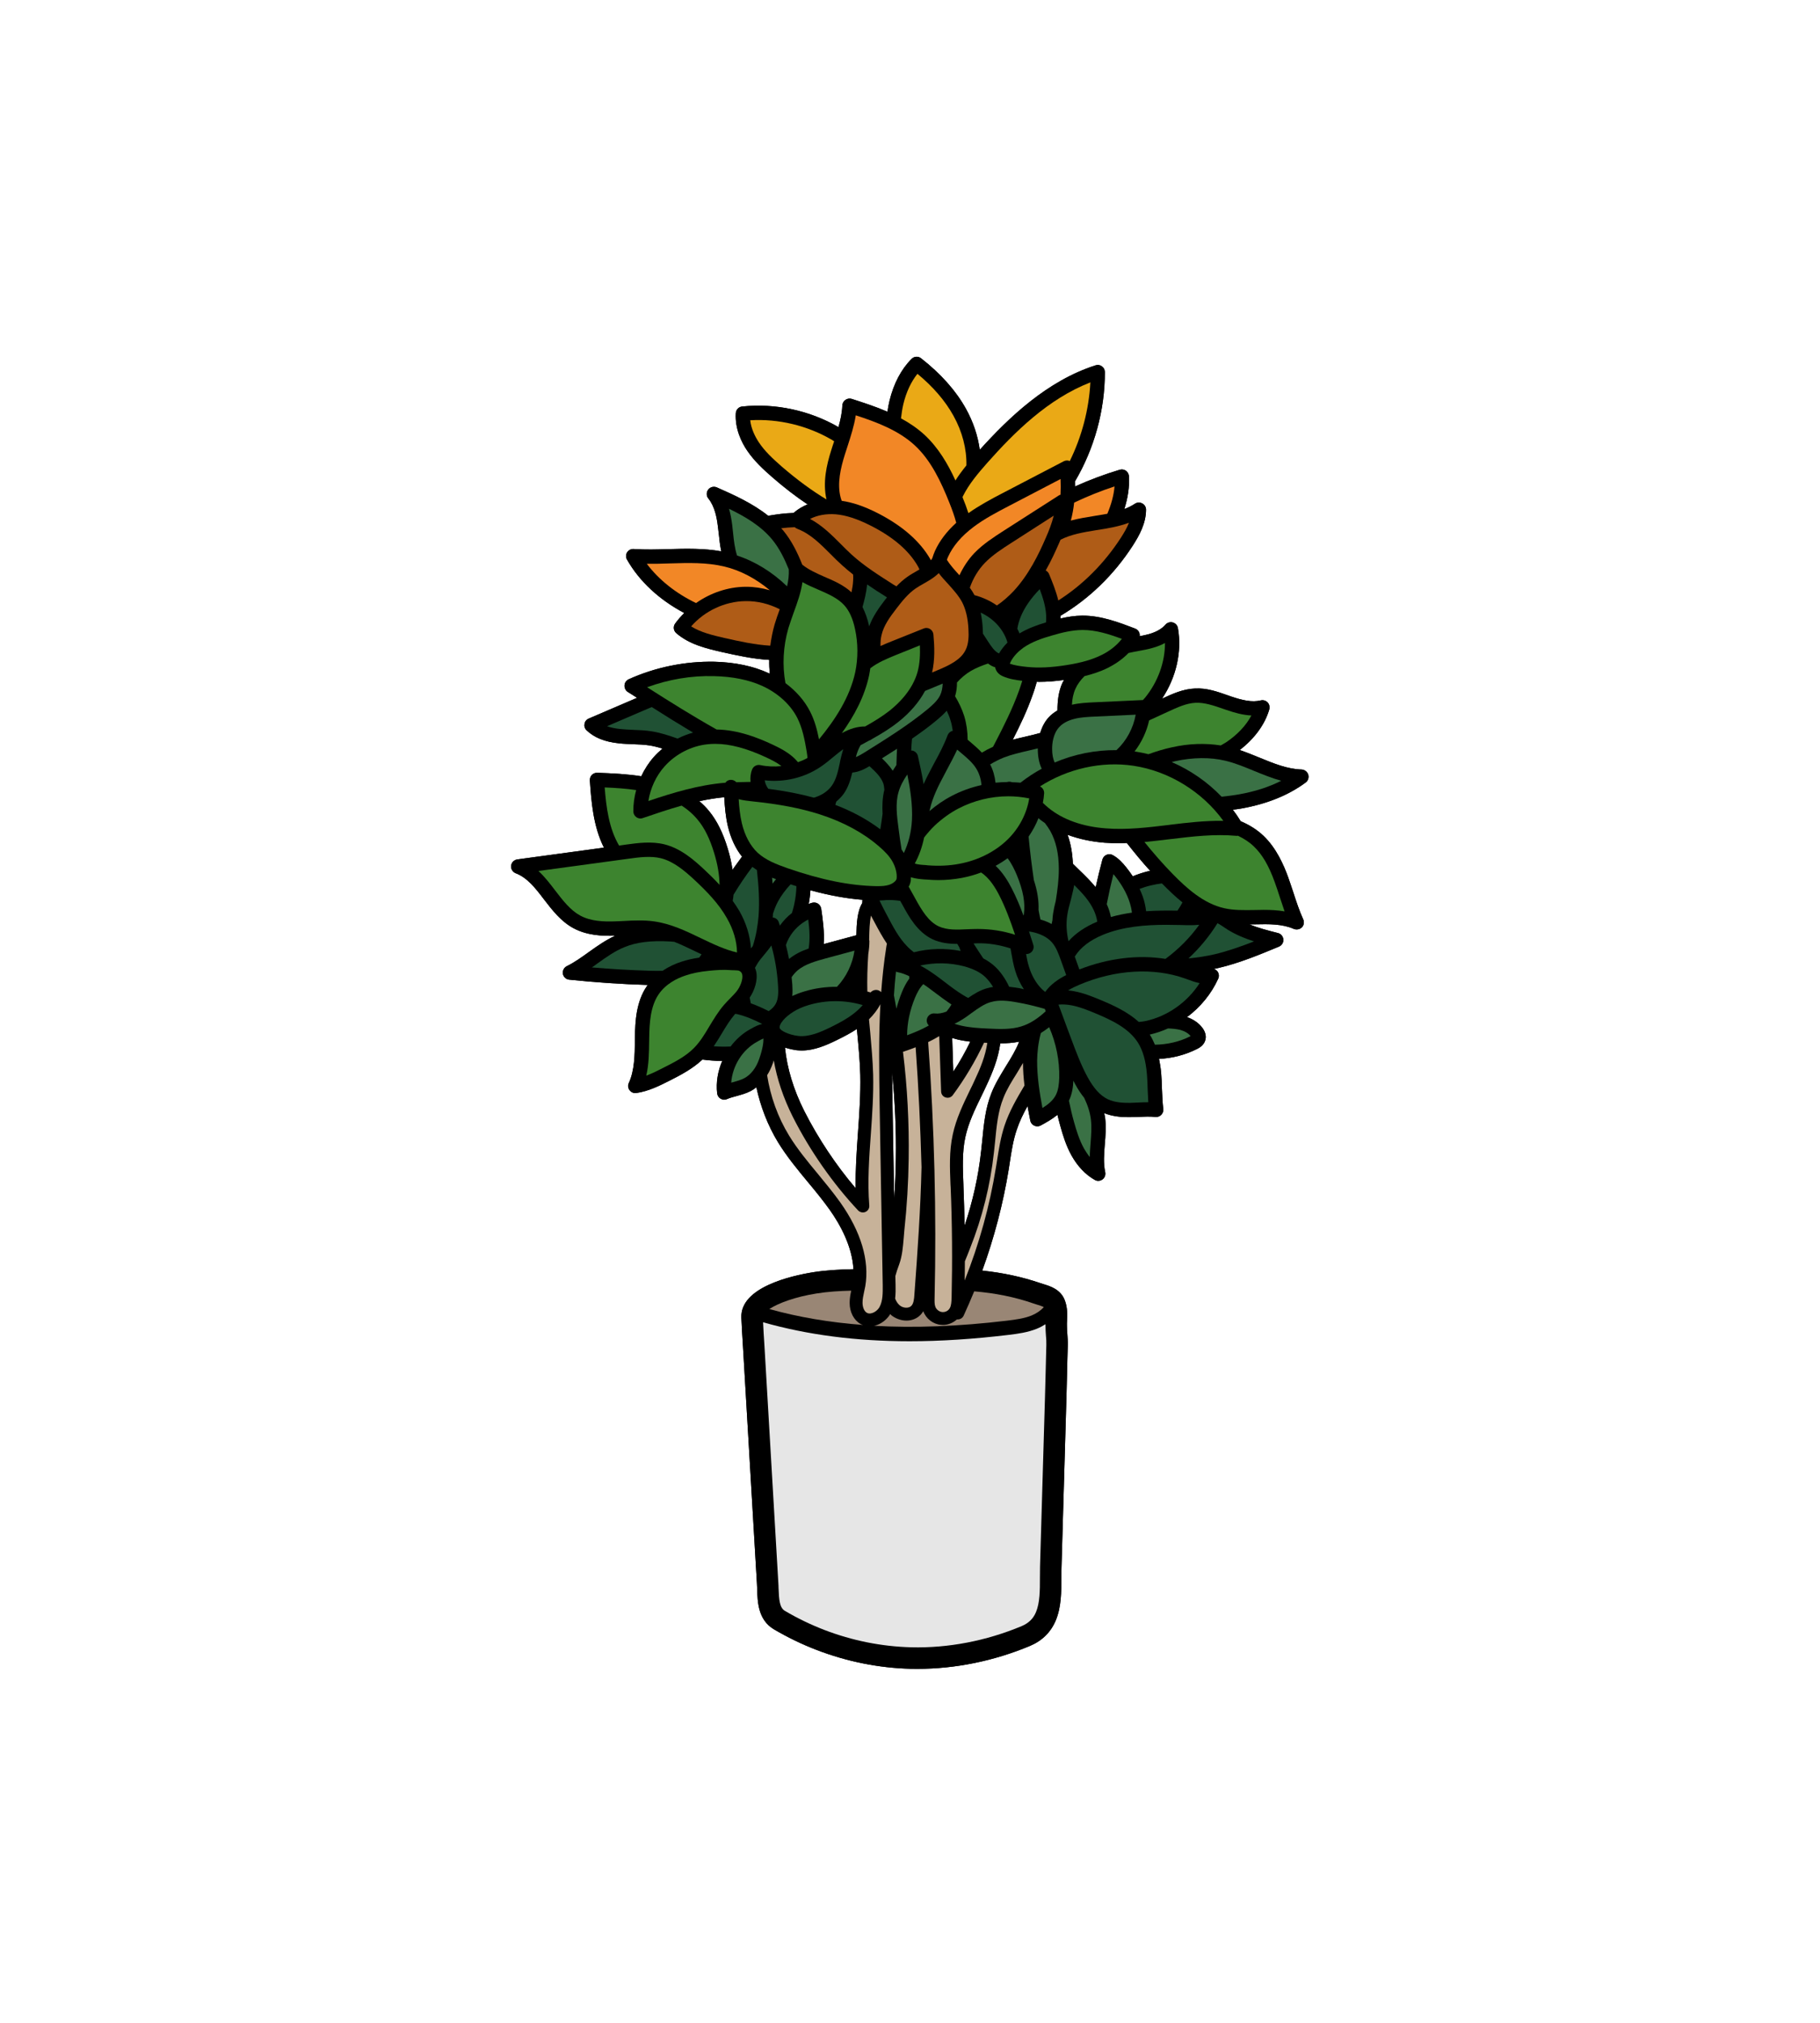 <svg xmlns="http://www.w3.org/2000/svg" xmlns:xlink="http://www.w3.org/1999/xlink" width="180" viewBox="0 0 135 150" height="200" preserveAspectRatio="xMidYMid meet"><defs><clipPath id="8fdcaa606a"><path d="M 37.859 26.312 L 97.109 26.312 L 97.109 123.812 L 37.859 123.812 Z M 37.859 26.312 " clip-rule="nonzero"></path></clipPath></defs><rect x="-13.5" width="162" fill="#ffffff" y="-15" height="180" fill-opacity="1"></rect><rect x="-13.5" width="162" fill="#ffffff" y="-15" height="180" fill-opacity="1"></rect><g clip-path="url(#8fdcaa606a)"><path fill="#000000" d="M 59.094 77.879 C 59.223 77.887 59.344 77.898 59.465 77.898 C 60.418 77.898 61.312 77.5 62.09 77.117 C 62.645 76.848 63.121 76.59 63.562 76.301 C 63.57 76.422 63.582 76.543 63.594 76.668 C 63.688 77.664 63.785 78.695 63.812 79.703 C 63.844 81.125 63.742 82.582 63.641 83.992 C 63.547 85.344 63.445 86.727 63.469 88.113 C 62.004 86.398 60.68 84.402 59.66 82.391 C 58.855 80.793 58.379 79.199 58.227 77.684 C 58.641 77.816 59.008 77.863 59.094 77.879 Z M 53.996 61.289 C 54.207 62.164 54.562 62.926 55.039 63.523 C 54.801 63.844 54.566 64.168 54.332 64.496 C 54.262 63.984 54.145 63.461 53.973 62.902 C 53.625 61.758 53.18 60.859 52.609 60.16 C 52.387 59.879 52.133 59.633 51.875 59.41 C 52.488 59.277 53.102 59.176 53.723 59.117 C 53.762 59.84 53.824 60.566 53.996 61.289 Z M 78.801 50.648 C 78.508 51.301 78.438 52.004 78.438 52.684 C 78.203 52.82 77.988 52.984 77.809 53.172 C 77.512 53.488 77.293 53.895 77.16 54.352 C 76.797 54.457 76.422 54.539 76.031 54.633 C 75.73 54.699 75.434 54.773 75.121 54.855 C 75.668 53.781 76.18 52.711 76.578 51.582 C 76.711 51.234 76.809 50.891 76.906 50.555 C 76.961 50.555 77.016 50.562 77.074 50.562 C 77.645 50.562 78.258 50.516 78.93 50.422 C 78.887 50.496 78.836 50.57 78.801 50.648 Z M 83.582 62.508 C 84.141 63.223 84.715 63.918 85.32 64.582 C 85.254 64.598 85.188 64.605 85.121 64.617 C 84.73 64.715 84.371 64.84 84.023 64.98 C 83.875 64.754 83.711 64.535 83.535 64.312 C 83.285 64 82.965 63.641 82.543 63.41 C 82.402 63.328 82.23 63.324 82.082 63.387 C 81.93 63.449 81.82 63.578 81.773 63.734 C 81.594 64.41 81.422 65.102 81.273 65.789 C 80.91 65.352 80.512 64.953 80.113 64.57 C 79.941 64.406 79.766 64.234 79.598 64.066 C 79.598 64.062 79.586 64.055 79.582 64.051 C 79.547 63.262 79.422 62.543 79.188 61.902 C 80.02 62.211 80.949 62.414 81.949 62.492 C 82.312 62.516 82.668 62.527 83.027 62.527 C 83.211 62.527 83.398 62.516 83.582 62.508 Z M 63.961 66.965 C 63.578 67.578 63.539 68.531 63.523 69.352 L 61.098 70.008 C 61.16 69.102 61.031 68.199 60.914 67.379 C 60.883 67.227 60.801 67.094 60.672 67.008 C 60.547 66.93 60.387 66.902 60.242 66.945 C 60.16 66.965 60.074 66.996 59.988 67.031 C 60.055 66.684 60.094 66.344 60.113 66.016 C 61.496 66.395 62.762 66.625 63.977 66.723 C 63.965 66.801 63.965 66.879 63.961 66.965 Z M 70.711 79.473 L 70.629 76.969 C 70.766 77.008 70.906 77.055 71.062 77.09 C 71.363 77.16 71.668 77.203 71.973 77.242 C 71.602 78.012 71.18 78.758 70.711 79.473 Z M 66.449 85.922 C 66.438 86.914 66.391 87.91 66.324 88.91 L 66.203 81.859 C 66.191 81.09 66.18 80.309 66.172 79.523 C 66.383 81.652 66.484 83.789 66.449 85.922 Z M 73.543 81.051 C 73.086 82.188 72.973 83.402 72.859 84.582 C 72.832 84.832 72.809 85.086 72.777 85.344 C 72.574 87.227 72.156 89.086 71.551 90.887 C 71.527 89.918 71.508 88.961 71.465 88.004 L 71.461 87.824 C 71.414 86.652 71.359 85.453 71.602 84.328 C 71.832 83.262 72.309 82.277 72.816 81.238 C 72.938 80.984 73.066 80.727 73.18 80.473 C 73.617 79.543 74.047 78.488 74.195 77.367 C 74.211 77.367 74.223 77.367 74.234 77.367 C 74.703 77.367 75.152 77.336 75.598 77.242 C 75.359 77.863 74.996 78.449 74.613 79.066 C 74.227 79.699 73.824 80.344 73.543 81.051 Z M 96.852 58.023 C 97.031 57.891 97.102 57.652 97.039 57.438 C 96.969 57.223 96.773 57.074 96.547 57.062 C 95.488 57.031 94.484 56.617 93.418 56.18 C 92.941 55.984 92.461 55.789 91.957 55.617 C 93.055 54.773 93.828 53.719 94.152 52.598 C 94.199 52.414 94.152 52.219 94.023 52.082 C 93.891 51.949 93.695 51.891 93.516 51.938 C 92.871 52.094 92.168 51.934 91.312 51.645 L 91.078 51.562 C 90.309 51.293 89.516 51.008 88.641 51.055 C 87.746 51.09 86.957 51.457 86.195 51.809 C 87.246 50.234 87.684 48.324 87.375 46.574 C 87.34 46.375 87.191 46.211 86.992 46.156 C 86.793 46.102 86.582 46.168 86.449 46.32 C 86.184 46.629 85.77 46.867 85.207 47.027 C 84.988 47.086 84.762 47.133 84.531 47.176 C 84.543 47.09 84.543 47.004 84.508 46.918 C 84.457 46.777 84.344 46.668 84.203 46.613 C 83.031 46.164 81.703 45.652 80.312 45.652 C 80.297 45.652 80.285 45.652 80.273 45.652 C 79.715 45.656 79.18 45.742 78.656 45.867 C 78.656 45.801 78.656 45.734 78.656 45.668 C 80.773 44.414 82.629 42.625 84.031 40.449 C 84.508 39.707 85.004 38.812 85.008 37.797 C 85.008 37.602 84.902 37.422 84.727 37.332 C 84.559 37.238 84.344 37.246 84.188 37.352 C 83.938 37.516 83.672 37.648 83.398 37.75 C 83.664 36.91 83.785 36.094 83.742 35.316 C 83.73 35.152 83.648 35.004 83.516 34.906 C 83.387 34.816 83.215 34.785 83.062 34.832 C 81.922 35.172 80.816 35.59 79.738 36.074 C 79.738 35.945 79.734 35.824 79.734 35.703 C 81.172 33.27 81.961 30.414 81.953 27.594 C 81.953 27.422 81.875 27.266 81.738 27.168 C 81.602 27.066 81.43 27.035 81.266 27.09 C 77.668 28.238 74.805 30.992 72.676 33.355 C 72.535 32.324 72.191 31.285 71.652 30.316 C 70.902 28.965 69.781 27.707 68.316 26.566 C 68.105 26.398 67.809 26.422 67.617 26.613 C 66.848 27.379 66.289 28.449 65.984 29.703 C 65.914 29.98 65.867 30.254 65.828 30.531 C 64.941 30.148 64.027 29.855 63.172 29.578 C 63.016 29.531 62.84 29.559 62.707 29.656 C 62.57 29.75 62.492 29.898 62.48 30.07 C 62.461 30.605 62.344 31.137 62.195 31.672 C 60.047 30.434 57.516 29.887 55.051 30.145 C 54.793 30.168 54.594 30.383 54.578 30.641 C 54.512 31.793 54.996 32.789 55.422 33.414 C 55.945 34.188 56.637 34.824 57.297 35.398 C 58.188 36.172 59.051 36.832 59.902 37.402 C 59.543 37.551 59.215 37.742 58.93 37.98 C 58.914 37.992 58.891 38.012 58.863 38.039 C 58.211 38.051 57.578 38.148 56.98 38.246 C 55.812 37.316 54.43 36.699 53.168 36.141 C 52.945 36.047 52.68 36.109 52.531 36.309 C 52.387 36.504 52.387 36.777 52.543 36.965 C 53.016 37.551 53.172 38.379 53.25 39.039 C 53.273 39.223 53.297 39.406 53.316 39.582 C 53.359 40.012 53.41 40.449 53.5 40.883 C 52.207 40.652 50.895 40.684 49.617 40.719 C 48.754 40.746 47.863 40.773 47.012 40.711 C 46.812 40.695 46.629 40.789 46.52 40.953 C 46.414 41.125 46.41 41.332 46.512 41.5 C 47.422 43.105 48.902 44.477 50.758 45.457 C 50.512 45.699 50.281 45.961 50.078 46.242 C 49.918 46.465 49.957 46.773 50.164 46.949 C 51.133 47.797 52.441 48.094 53.492 48.34 C 54.645 48.598 55.836 48.863 57.059 48.934 C 57.051 49.281 57.066 49.617 57.098 49.957 C 57.066 49.941 57.035 49.926 57.012 49.918 C 55.871 49.391 54.512 49.109 52.984 49.07 C 50.805 49.031 48.613 49.477 46.633 50.371 C 46.457 50.453 46.332 50.629 46.324 50.82 C 46.309 51.016 46.406 51.203 46.566 51.309 C 46.797 51.449 47.023 51.598 47.254 51.746 L 43.672 53.285 C 43.504 53.352 43.383 53.5 43.359 53.676 C 43.32 53.852 43.379 54.031 43.512 54.156 C 44.074 54.695 44.859 55.012 45.922 55.121 C 46.258 55.16 46.59 55.168 46.93 55.184 C 47.363 55.199 47.781 55.215 48.191 55.277 C 48.508 55.332 48.828 55.41 49.145 55.512 C 48.922 55.699 48.703 55.898 48.512 56.117 C 48.125 56.551 47.809 57.039 47.566 57.562 C 46.52 57.398 45.453 57.344 44.301 57.305 C 44.141 57.301 44.004 57.359 43.895 57.469 C 43.793 57.578 43.746 57.727 43.754 57.875 C 43.859 59.406 43.996 61.262 44.797 62.855 L 38.367 63.73 C 38.129 63.766 37.938 63.953 37.914 64.199 C 37.887 64.438 38.031 64.668 38.254 64.754 C 39.117 65.082 39.723 65.867 40.355 66.699 C 40.973 67.5 41.613 68.332 42.539 68.828 C 43.543 69.371 44.695 69.414 45.586 69.387 C 45.602 69.387 45.613 69.387 45.629 69.387 C 44.93 69.715 44.301 70.152 43.695 70.586 C 43.141 70.984 42.617 71.363 42.043 71.645 C 41.828 71.75 41.715 71.984 41.754 72.219 C 41.801 72.449 41.988 72.625 42.223 72.645 C 44.152 72.848 46.113 72.98 48.055 73.039 C 48.027 73.074 47.992 73.105 47.969 73.145 C 47.195 74.293 47.113 75.703 47.098 76.938 L 47.094 77.188 C 47.082 78.262 47.066 79.379 46.645 80.305 C 46.559 80.477 46.582 80.688 46.699 80.84 C 46.797 80.977 46.957 81.059 47.121 81.059 C 47.145 81.059 47.176 81.051 47.195 81.051 C 48.125 80.918 48.957 80.492 49.699 80.117 C 50.492 79.715 51.379 79.25 52.102 78.57 C 52.586 78.633 53.078 78.668 53.57 78.68 C 53.246 79.426 53.102 80.254 53.195 81.074 C 53.215 81.242 53.312 81.395 53.461 81.477 C 53.539 81.52 53.629 81.547 53.719 81.547 C 53.793 81.547 53.867 81.527 53.938 81.496 C 54.152 81.402 54.398 81.34 54.652 81.27 C 54.992 81.176 55.348 81.078 55.688 80.902 C 55.836 80.824 55.973 80.734 56.105 80.625 C 56.414 82.062 56.949 83.445 57.703 84.691 C 58.359 85.762 59.164 86.734 59.938 87.668 C 60.484 88.324 61.043 89.008 61.543 89.707 C 62.344 90.836 63.211 92.438 63.305 94.113 C 62.309 94.137 61.312 94.184 60.324 94.34 C 58.688 94.602 54.883 95.457 54.992 97.723 C 55.023 98.426 55.066 99.121 55.109 99.816 L 56.145 117.41 C 56.152 117.539 56.156 117.676 56.164 117.816 C 56.188 118.789 56.23 120.117 57.402 120.816 C 58.414 121.41 59.48 121.93 60.574 122.348 C 62.82 123.211 65.164 123.684 67.543 123.746 C 67.719 123.75 67.895 123.75 68.066 123.75 C 70.859 123.75 73.727 123.168 76.395 122.051 C 77.293 121.676 77.941 121.039 78.309 120.168 C 78.727 119.176 78.727 118.02 78.727 117.004 C 78.727 116.738 78.727 116.473 78.738 116.223 L 79.102 103.672 C 79.117 103.074 79.133 102.48 79.148 101.887 C 79.16 101.184 79.18 100.477 79.203 99.77 C 79.211 99.457 79.188 99.168 79.168 98.891 C 79.156 98.707 79.141 98.52 79.141 98.328 C 79.133 98.195 79.141 98.07 79.148 97.941 C 79.168 97.496 79.188 96.996 78.996 96.465 C 78.703 95.617 77.906 95.375 77.387 95.219 C 77.309 95.191 77.23 95.172 77.16 95.145 C 75.785 94.676 74.371 94.379 72.859 94.219 C 73.742 91.789 74.402 89.281 74.82 86.723 L 74.895 86.234 C 75.027 85.367 75.152 84.551 75.418 83.773 C 75.621 83.16 75.902 82.586 76.219 82.016 C 76.281 82.375 76.352 82.734 76.422 83.098 C 76.453 83.262 76.562 83.398 76.719 83.473 C 76.785 83.504 76.867 83.52 76.941 83.52 C 77.031 83.52 77.117 83.5 77.195 83.457 C 77.574 83.254 78.027 83 78.438 82.668 C 78.5 82.941 78.574 83.219 78.648 83.488 C 78.836 84.168 79.078 84.961 79.484 85.688 C 79.93 86.488 80.523 87.109 81.203 87.492 C 81.281 87.539 81.371 87.562 81.461 87.562 C 81.574 87.562 81.68 87.531 81.773 87.461 C 81.945 87.336 82.023 87.125 81.98 86.918 C 81.836 86.266 81.891 85.578 81.949 84.855 C 82.004 84.227 82.051 83.578 81.977 82.918 C 81.961 82.801 81.93 82.672 81.906 82.543 C 82.512 82.785 83.148 82.84 83.672 82.84 C 83.73 82.84 83.785 82.84 83.836 82.84 C 84.039 82.836 84.242 82.824 84.438 82.82 C 84.879 82.801 85.301 82.785 85.707 82.824 C 85.867 82.84 86.027 82.785 86.137 82.668 C 86.25 82.551 86.309 82.391 86.285 82.23 C 86.227 81.746 86.211 81.262 86.188 80.754 C 86.176 80.355 86.164 79.957 86.129 79.559 C 86.094 79.184 86.039 78.844 85.973 78.52 C 86.953 78.473 87.918 78.227 88.797 77.781 C 88.938 77.711 89.297 77.527 89.406 77.125 C 89.461 76.93 89.469 76.621 89.219 76.262 C 88.895 75.805 88.438 75.562 88.051 75.422 C 89.039 74.68 89.852 73.703 90.363 72.57 C 90.449 72.383 90.414 72.152 90.277 72 C 90.215 71.93 90.133 71.883 90.043 71.852 C 90.148 71.828 90.254 71.812 90.355 71.785 C 91.93 71.418 93.426 70.793 94.867 70.195 C 95.078 70.109 95.211 69.895 95.195 69.668 C 95.176 69.441 95.016 69.242 94.793 69.188 C 94.078 69.008 93.355 68.82 92.672 68.547 C 92.809 68.543 92.953 68.543 93.09 68.543 C 94.133 68.52 95.109 68.504 95.973 68.883 C 96.043 68.914 96.117 68.922 96.188 68.922 C 96.324 68.922 96.461 68.871 96.57 68.766 C 96.719 68.609 96.758 68.371 96.668 68.176 C 96.379 67.539 96.16 66.875 95.934 66.18 C 95.809 65.805 95.684 65.426 95.551 65.051 C 95.234 64.18 94.695 62.91 93.723 61.98 C 93.254 61.535 92.684 61.172 92.031 60.898 C 91.852 60.602 91.656 60.316 91.445 60.043 C 91.648 60.016 91.855 59.996 92.062 59.957 C 93.957 59.621 95.566 58.977 96.852 58.023 " fill-opacity="1" fill-rule="nonzero"></path><path fill="#000000" d="M 50.258 54.77 C 50.629 54.582 51.016 54.438 51.41 54.324 C 50.375 53.707 49.352 53.074 48.344 52.43 C 48.266 52.469 48.188 52.5 48.105 52.531 L 45.027 53.852 C 45.312 53.957 45.648 54.023 46.035 54.062 C 46.34 54.094 46.652 54.105 46.965 54.121 C 47.418 54.137 47.891 54.156 48.355 54.234 C 49.023 54.34 49.648 54.551 50.258 54.77 Z M 52.035 70.766 C 51.871 70.688 51.707 70.609 51.535 70.527 C 51.02 70.277 50.516 70.039 50.016 69.84 C 49.922 69.832 49.832 69.824 49.746 69.816 C 48.297 69.73 47.207 69.863 46.301 70.242 C 45.602 70.527 44.973 70.973 44.309 71.449 C 44.176 71.547 44.043 71.645 43.902 71.738 C 45.32 71.859 46.754 71.941 48.172 71.984 C 48.504 71.992 48.832 72 49.152 71.988 C 49.621 71.668 50.109 71.457 50.516 71.324 C 50.926 71.184 51.367 71.086 51.859 71.012 C 51.926 70.93 51.988 70.852 52.035 70.766 Z M 53.375 65.617 C 53.363 64.887 53.234 64.094 52.961 63.215 C 52.652 62.203 52.27 61.422 51.785 60.828 C 51.426 60.383 51.008 60.027 50.562 59.738 C 49.586 60.016 48.621 60.34 47.676 60.664 C 47.617 60.684 47.559 60.695 47.508 60.695 C 47.395 60.695 47.289 60.656 47.199 60.594 C 47.059 60.492 46.977 60.332 46.977 60.164 C 46.973 59.633 47.051 59.102 47.188 58.586 C 46.441 58.477 45.672 58.422 44.852 58.391 C 44.969 59.855 45.164 61.426 45.922 62.703 L 46.465 62.625 C 47.332 62.508 48.312 62.375 49.277 62.609 C 50.48 62.91 51.434 63.727 52.234 64.477 C 52.617 64.832 53.004 65.215 53.375 65.617 Z M 54.668 70.629 C 54.66 69.809 54.402 68.922 53.918 68.082 C 53.301 66.984 52.395 66.074 51.516 65.25 C 50.812 64.598 49.984 63.883 49.023 63.641 C 48.258 63.457 47.418 63.566 46.605 63.68 L 39.938 64.586 C 40.41 65.02 40.809 65.543 41.199 66.055 C 41.77 66.797 42.312 67.5 43.043 67.895 C 43.824 68.32 44.793 68.348 45.555 68.324 C 45.797 68.32 46.039 68.301 46.281 68.293 C 46.66 68.27 47.039 68.254 47.422 68.254 C 47.773 68.254 48.125 68.27 48.484 68.32 C 49.746 68.488 50.887 69.039 51.996 69.574 C 52.902 70.008 53.77 70.422 54.668 70.629 Z M 54.332 64.496 C 54.566 64.168 54.801 63.844 55.039 63.523 C 54.562 62.926 54.207 62.164 53.996 61.289 C 53.824 60.566 53.762 59.84 53.723 59.117 C 53.102 59.176 52.488 59.277 51.875 59.41 C 52.133 59.633 52.383 59.879 52.609 60.16 C 53.18 60.859 53.625 61.758 53.973 62.902 C 54.145 63.461 54.262 63.984 54.332 64.496 Z M 54.66 73.484 C 54.906 73.172 55.129 72.613 55.055 72.266 C 55.023 72.137 54.961 72.051 54.836 71.992 C 54.762 71.953 54.562 71.953 54.41 71.945 C 54.312 71.945 54.215 71.945 54.129 71.934 C 53.648 71.898 53.164 71.93 52.582 71.988 C 51.895 72.055 51.344 72.168 50.852 72.336 C 50.23 72.539 49.387 72.949 48.848 73.742 C 48.238 74.645 48.172 75.875 48.156 76.953 L 48.152 77.195 C 48.141 78.047 48.133 78.922 47.938 79.762 C 48.371 79.602 48.801 79.387 49.219 79.172 C 50.023 78.766 50.863 78.34 51.48 77.707 C 51.934 77.25 52.273 76.688 52.629 76.086 C 52.953 75.555 53.281 75.004 53.707 74.512 C 53.852 74.348 54 74.191 54.152 74.039 C 54.332 73.852 54.512 73.676 54.66 73.484 Z M 55.367 43.512 C 55.957 43.512 56.539 43.605 57.105 43.77 C 56.082 42.914 54.918 42.289 53.703 42.004 C 52.398 41.699 51.062 41.738 49.648 41.781 C 49.102 41.801 48.539 41.816 47.977 41.809 C 48.863 42.988 50.125 43.992 51.629 44.719 C 52.695 43.969 53.98 43.527 55.277 43.512 C 55.309 43.512 55.336 43.512 55.367 43.512 Z M 55.738 76.27 C 55.957 76.145 56.242 75.992 56.539 75.93 C 55.945 75.625 55.32 75.352 54.668 75.199 C 54.621 75.188 54.582 75.184 54.535 75.18 C 54.527 75.188 54.52 75.195 54.512 75.207 C 54.145 75.633 53.848 76.121 53.539 76.637 C 53.348 76.953 53.152 77.277 52.941 77.586 C 53.359 77.617 53.77 77.621 54.191 77.602 C 54.59 77.074 55.086 76.621 55.672 76.305 Z M 56.266 67.949 C 56.352 66.816 56.273 65.664 56.145 64.52 C 56.031 64.441 55.914 64.363 55.805 64.281 C 55.305 64.949 54.832 65.641 54.41 66.348 C 54.395 66.504 54.379 66.652 54.348 66.801 C 54.527 67.047 54.691 67.297 54.844 67.555 C 55.359 68.461 55.641 69.406 55.703 70.328 C 55.75 70.266 55.797 70.211 55.84 70.152 C 56.094 69.363 56.211 68.59 56.266 67.949 Z M 56.32 78.508 C 56.582 77.754 56.637 77.281 56.629 77.008 C 56.496 77.059 56.328 77.156 56.254 77.195 L 56.18 77.242 C 56.172 77.242 56.172 77.242 56.172 77.242 C 55.07 77.84 54.332 79.031 54.238 80.281 C 54.281 80.266 54.328 80.254 54.379 80.246 C 54.672 80.16 54.961 80.086 55.199 79.957 C 55.691 79.703 56.09 79.188 56.32 78.508 Z M 57.309 65.523 C 57.387 65.41 57.48 65.305 57.562 65.195 C 57.465 65.164 57.371 65.121 57.27 65.086 C 57.285 65.23 57.297 65.379 57.309 65.523 Z M 57.461 46.293 C 57.574 45.918 57.703 45.539 57.84 45.18 C 57.051 44.777 56.18 44.559 55.293 44.574 C 53.766 44.594 52.27 45.301 51.266 46.449 C 51.988 46.906 52.902 47.113 53.723 47.305 C 54.844 47.559 55.992 47.812 57.137 47.879 C 57.207 47.348 57.309 46.816 57.461 46.293 Z M 56.391 56.734 C 56.902 56.844 57.434 56.863 57.965 56.809 C 57.656 56.566 57.293 56.379 56.852 56.172 C 55.375 55.484 54.152 55.16 53.055 55.16 C 52.852 55.16 52.656 55.168 52.469 55.191 C 51.266 55.32 50.109 55.922 49.301 56.824 C 48.66 57.539 48.242 58.457 48.094 59.398 C 49.922 58.781 51.809 58.207 53.789 58.043 C 53.793 58.043 53.797 58.043 53.805 58.043 C 53.855 57.973 53.918 57.91 54.004 57.875 C 54.203 57.785 54.434 57.828 54.59 57.98 C 54.598 57.988 54.613 57.992 54.625 58.004 C 54.98 57.992 55.328 57.988 55.672 57.98 C 55.641 57.668 55.672 57.352 55.789 57.059 C 55.883 56.816 56.141 56.684 56.391 56.734 Z M 57.543 74.43 C 57.742 74.062 57.742 73.559 57.711 73.082 C 57.652 72.074 57.488 71.074 57.215 70.109 C 57.184 70.156 57.148 70.203 57.117 70.254 C 56.98 70.438 56.836 70.613 56.691 70.789 C 56.504 71.008 56.336 71.215 56.195 71.434 C 56.184 71.449 56.18 71.465 56.168 71.48 C 56.156 71.5 56.141 71.52 56.129 71.547 C 56.082 71.621 56.039 71.695 56 71.77 C 56.035 71.855 56.07 71.941 56.09 72.035 C 56.23 72.688 55.961 73.457 55.609 73.977 C 55.633 74.117 55.66 74.262 55.691 74.398 C 56.152 74.562 56.598 74.766 57.02 74.977 C 57.238 74.828 57.426 74.652 57.543 74.43 Z M 58.383 43.48 C 58.477 43.062 58.531 42.641 58.508 42.219 C 58.18 41.414 57.812 40.66 57.277 40.008 C 56.441 38.996 55.266 38.301 54.074 37.727 C 54.195 38.137 54.262 38.547 54.309 38.91 C 54.328 39.094 54.348 39.289 54.371 39.473 C 54.434 40.082 54.496 40.656 54.672 41.195 C 56.023 41.637 57.297 42.43 58.383 43.48 Z M 58.902 67.109 C 59.012 66.621 59.066 66.152 59.074 65.711 C 58.934 65.672 58.789 65.625 58.645 65.574 C 58.273 65.973 57.945 66.402 57.695 66.871 C 57.543 67.156 57.43 67.461 57.332 67.766 C 57.332 67.852 57.332 67.941 57.316 68.035 C 57.508 68.051 57.684 68.168 57.758 68.363 C 57.789 68.453 57.816 68.543 57.848 68.637 C 58.102 68.285 58.398 67.965 58.742 67.703 C 58.805 67.5 58.859 67.305 58.902 67.109 Z M 59.895 56.207 C 59.887 56.09 59.871 55.941 59.84 55.75 C 59.691 54.859 59.523 54 59.148 53.25 C 58.645 52.258 57.727 51.414 56.566 50.875 C 55.559 50.414 54.348 50.168 52.961 50.137 C 51.266 50.09 49.586 50.383 48 50.961 C 49.684 52.035 51.395 53.105 53.152 54.094 C 54.762 54.121 56.258 54.723 57.297 55.211 C 57.867 55.477 58.469 55.789 58.953 56.258 C 59.035 56.34 59.113 56.434 59.191 56.52 C 59.434 56.434 59.668 56.332 59.895 56.207 Z M 59.984 70.336 C 60.094 69.637 60.047 68.906 59.953 68.184 C 59.355 68.488 58.844 68.973 58.523 69.559 C 58.43 69.723 58.359 69.895 58.293 70.078 C 58.383 70.422 58.461 70.766 58.527 71.113 C 58.965 70.75 59.473 70.512 59.984 70.336 Z M 61.863 32.758 C 61.863 32.742 61.863 32.734 61.871 32.719 C 61.816 32.691 61.77 32.656 61.723 32.625 C 59.895 31.555 57.75 31.039 55.648 31.164 C 55.723 31.832 56.031 32.414 56.301 32.82 C 56.723 33.449 57.285 33.984 57.992 34.602 C 59.137 35.586 60.227 36.391 61.305 37.035 C 61.016 35.766 61.312 34.477 61.66 33.379 C 61.723 33.168 61.793 32.961 61.863 32.758 Z M 62.332 56.371 C 62.395 56.098 62.465 55.82 62.551 55.551 C 62.305 55.727 62.066 55.922 61.816 56.129 C 61.512 56.383 61.191 56.648 60.844 56.879 C 59.637 57.684 58.164 58.027 56.723 57.863 C 56.75 58.078 56.848 58.301 56.988 58.492 C 58.25 58.656 59.355 58.875 60.367 59.148 C 60.41 59.141 60.457 59.129 60.5 59.109 C 61.016 58.938 61.445 58.629 61.711 58.246 C 62.031 57.789 62.16 57.203 62.293 56.582 Z M 63.281 43.066 C 63.293 42.906 63.293 42.754 63.281 42.602 C 62.996 42.375 62.715 42.148 62.449 41.902 C 62.16 41.645 61.883 41.367 61.605 41.086 C 60.844 40.324 60.121 39.602 59.207 39.242 C 59.102 39.203 59.012 39.148 58.945 39.094 C 58.609 39.102 58.277 39.133 57.945 39.172 C 57.992 39.234 58.047 39.281 58.094 39.336 C 58.723 40.098 59.152 40.977 59.508 41.871 C 59.969 42.242 60.535 42.5 61.141 42.766 C 61.844 43.066 62.57 43.379 63.16 43.922 C 63.219 43.641 63.266 43.355 63.281 43.066 Z M 63.383 70.492 L 61.258 71.066 C 60.547 71.262 59.738 71.48 59.176 71.945 C 59.012 72.086 58.859 72.258 58.719 72.461 C 58.734 72.645 58.758 72.832 58.77 73.02 C 58.789 73.293 58.793 73.582 58.766 73.859 C 59.047 73.727 59.344 73.613 59.684 73.512 C 60.457 73.277 61.273 73.168 62.082 73.176 C 62.777 72.445 63.238 71.488 63.383 70.492 Z M 63.438 49.848 C 63.656 48.797 63.652 47.691 63.422 46.641 C 63.258 45.867 62.996 45.293 62.625 44.883 C 62.145 44.355 61.457 44.055 60.719 43.734 C 60.32 43.566 59.91 43.387 59.523 43.168 C 59.41 43.945 59.137 44.703 58.871 45.43 C 58.727 45.836 58.594 46.211 58.477 46.59 C 58.094 47.918 58.016 49.332 58.262 50.656 C 59.047 51.238 59.684 51.961 60.09 52.766 C 60.426 53.418 60.609 54.109 60.75 54.824 C 61.934 53.387 63.031 51.727 63.438 49.848 Z M 63.34 75.148 C 63.594 74.949 63.812 74.746 63.992 74.531 C 62.684 74.141 61.273 74.145 59.984 74.527 C 59.535 74.664 59.156 74.828 58.84 75.031 C 58.227 75.414 57.789 75.922 57.832 76.215 C 57.859 76.422 58.508 76.738 59.215 76.82 C 60.027 76.91 60.883 76.527 61.621 76.168 C 62.301 75.832 62.855 75.531 63.34 75.148 Z M 63.641 83.992 C 63.742 82.582 63.844 81.125 63.812 79.703 C 63.785 78.695 63.688 77.664 63.594 76.668 C 63.586 76.543 63.57 76.422 63.562 76.301 C 63.121 76.59 62.645 76.848 62.09 77.117 C 61.312 77.5 60.418 77.898 59.465 77.898 C 59.344 77.898 59.223 77.887 59.094 77.879 C 59.008 77.863 58.641 77.816 58.227 77.684 C 58.379 79.199 58.855 80.793 59.66 82.391 C 60.68 84.402 62.004 86.398 63.469 88.113 C 63.445 86.727 63.547 85.344 63.641 83.992 Z M 64.016 98.25 C 63.949 98.23 63.887 98.207 63.828 98.176 C 63.336 97.895 63.023 97.301 63.023 96.613 C 63.023 96.293 63.078 95.996 63.141 95.707 C 62.27 95.727 61.414 95.781 60.574 95.914 C 59.012 96.16 57.73 96.629 57.066 97.07 C 59.23 97.672 61.539 98.066 64.016 98.25 Z M 63.961 66.965 C 63.965 66.879 63.965 66.801 63.977 66.723 C 62.762 66.625 61.496 66.395 60.113 66.016 C 60.094 66.344 60.055 66.684 59.988 67.031 C 60.074 66.996 60.16 66.965 60.242 66.945 C 60.387 66.902 60.547 66.93 60.672 67.008 C 60.801 67.094 60.883 67.227 60.914 67.379 C 61.031 68.199 61.16 69.102 61.098 70.008 L 63.523 69.352 C 63.539 68.531 63.578 67.578 63.961 66.965 Z M 65.238 96.922 C 65.492 96.465 65.48 95.852 65.477 95.309 L 65.246 81.875 C 65.211 79.438 65.168 76.945 65.305 74.465 C 65.094 74.863 64.816 75.234 64.457 75.586 C 64.488 75.918 64.516 76.254 64.551 76.574 C 64.637 77.59 64.738 78.641 64.766 79.684 C 64.801 81.148 64.699 82.629 64.598 84.055 C 64.469 85.812 64.34 87.629 64.48 89.395 C 64.496 89.598 64.383 89.785 64.199 89.867 C 64.016 89.949 63.797 89.902 63.656 89.762 C 61.785 87.773 60.066 85.312 58.809 82.82 C 58.102 81.41 57.633 80 57.395 78.633 C 57.371 78.703 57.348 78.773 57.324 78.852 C 57.211 79.172 57.074 79.465 56.902 79.73 C 57.148 81.309 57.695 82.836 58.523 84.195 C 59.137 85.203 59.918 86.148 60.672 87.055 C 61.227 87.73 61.801 88.426 62.324 89.156 C 63.867 91.332 64.504 93.48 64.184 95.375 C 64.156 95.508 64.129 95.648 64.098 95.785 C 64.035 96.074 63.977 96.348 63.98 96.609 C 63.98 96.863 64.066 97.215 64.301 97.348 C 64.398 97.406 64.527 97.418 64.668 97.375 C 64.898 97.312 65.121 97.133 65.238 96.922 Z M 65.598 58.566 C 65.586 58.402 65.566 58.242 65.52 58.094 C 65.359 57.633 64.957 57.238 64.555 56.871 C 64.531 56.855 64.512 56.832 64.488 56.816 C 64.219 56.98 63.926 57.133 63.594 57.223 C 63.473 57.258 63.344 57.273 63.219 57.289 C 63.09 57.832 62.922 58.371 62.59 58.852 C 62.434 59.07 62.238 59.266 62.031 59.441 C 62.012 59.527 61.98 59.605 61.961 59.684 C 63.219 60.164 64.332 60.77 65.297 61.496 C 65.359 61.113 65.418 60.734 65.465 60.352 C 65.434 59.762 65.449 59.16 65.598 58.566 Z M 65.734 70.277 C 65.742 70.184 65.766 70.078 65.789 69.977 C 65.453 69.477 65.168 68.953 64.895 68.441 C 64.797 68.262 64.699 68.082 64.605 67.895 C 64.5 68.383 64.484 69.055 64.473 69.48 C 64.473 69.559 64.469 69.625 64.469 69.699 C 64.473 69.727 64.488 69.754 64.488 69.777 C 64.488 70.105 64.457 70.422 64.406 70.742 C 64.336 71.734 64.316 72.652 64.336 73.523 C 64.352 73.527 64.367 73.535 64.383 73.539 C 64.457 73.559 64.527 73.582 64.574 73.594 C 64.73 73.418 64.98 73.355 65.199 73.453 C 65.262 73.484 65.324 73.527 65.363 73.574 C 65.445 72.473 65.562 71.371 65.734 70.277 Z M 65.645 44.484 C 65.695 44.422 65.742 44.359 65.793 44.297 C 65.766 44.281 65.742 44.266 65.719 44.25 C 65.254 43.961 64.781 43.656 64.32 43.34 C 64.262 43.941 64.117 44.516 63.977 45.012 C 64.176 45.414 64.348 45.875 64.465 46.41 C 64.465 46.426 64.465 46.445 64.469 46.457 C 64.73 45.723 65.188 45.082 65.645 44.484 Z M 66.449 85.922 C 66.484 83.789 66.383 81.652 66.172 79.523 C 66.18 80.309 66.191 81.09 66.203 81.859 L 66.324 88.91 C 66.391 87.91 66.438 86.914 66.449 85.922 Z M 66.508 65.148 C 66.551 64.777 66.426 64.273 66.188 63.867 C 65.977 63.504 65.672 63.164 65.199 62.762 C 64.027 61.746 62.551 60.949 60.805 60.387 C 59.395 59.934 57.801 59.629 55.789 59.422 C 55.477 59.387 55.129 59.352 54.793 59.262 C 54.828 59.863 54.891 60.469 55.027 61.047 C 55.246 61.969 55.656 62.723 56.195 63.23 C 56.801 63.789 57.621 64.102 58.41 64.379 C 60.93 65.25 63.023 65.672 64.988 65.711 C 65.035 65.711 65.082 65.711 65.137 65.711 C 65.406 65.711 65.703 65.695 65.961 65.609 C 66.242 65.516 66.492 65.309 66.508 65.148 Z M 66.508 56.258 C 66.516 56.012 66.523 55.766 66.539 55.523 C 66.164 55.762 65.793 56 65.422 56.234 C 65.711 56.512 65.992 56.809 66.219 57.152 C 66.309 57.004 66.398 56.867 66.492 56.73 C 66.5 56.566 66.504 56.41 66.508 56.258 Z M 67.449 72.562 C 67.441 72.504 67.441 72.438 67.438 72.383 C 67.156 72.254 66.871 72.141 66.562 72.086 C 66.523 72.078 66.492 72.055 66.461 72.047 C 66.398 72.633 66.344 73.223 66.309 73.809 C 66.371 74.141 66.43 74.469 66.492 74.797 C 66.602 74.383 66.734 73.977 66.902 73.566 C 67.027 73.254 67.207 72.895 67.449 72.562 Z M 67.645 60.812 C 67.699 59.676 67.527 58.543 67.301 57.43 C 67.012 57.848 66.77 58.293 66.641 58.766 C 66.406 59.602 66.531 60.523 66.648 61.418 C 66.715 61.938 66.785 62.469 66.875 62.996 C 66.934 63.078 66.992 63.164 67.043 63.254 C 67.383 62.543 67.598 61.707 67.645 60.812 Z M 68.355 86.547 C 68.273 83.578 68.133 80.609 67.918 77.66 C 67.602 77.781 67.285 77.895 66.98 77.996 C 67.305 80.633 67.441 83.285 67.402 85.93 C 67.379 87.699 67.27 89.48 67.082 91.223 C 67.066 91.406 67.051 91.598 67.035 91.781 C 66.98 92.453 66.922 93.137 66.695 93.766 C 66.586 94.062 66.488 94.34 66.414 94.621 L 66.43 95.289 C 66.438 95.602 66.438 95.941 66.398 96.293 C 66.477 96.496 66.586 96.668 66.727 96.789 C 66.992 97.016 67.418 97.031 67.605 96.828 C 67.77 96.652 67.809 96.316 67.828 95.965 C 68.059 92.863 68.281 89.707 68.355 86.547 Z M 67.984 42.355 C 68.059 42.312 68.125 42.27 68.199 42.227 C 68.164 42.148 68.133 42.066 68.086 41.992 C 67.426 40.828 66.242 39.816 64.582 38.977 C 63.586 38.473 62.758 38.203 61.996 38.137 C 61.289 38.082 60.621 38.203 60.086 38.48 C 60.977 38.953 61.676 39.652 62.359 40.336 C 62.625 40.602 62.883 40.867 63.16 41.117 C 64.098 41.973 65.211 42.672 66.281 43.355 C 66.352 43.395 66.426 43.441 66.492 43.48 C 66.742 43.223 67.012 42.973 67.316 42.766 C 67.535 42.609 67.766 42.484 67.984 42.355 Z M 68.059 49.832 C 68.234 49.199 68.258 48.527 68.234 47.855 L 66.504 48.551 C 65.82 48.828 65.121 49.117 64.555 49.555 C 64.527 49.727 64.504 49.902 64.469 50.07 C 64.129 51.668 63.355 53.09 62.441 54.367 C 63.039 54.031 63.617 53.867 64.168 53.871 C 64.809 53.516 65.434 53.133 65.992 52.695 C 66.738 52.098 67.699 51.121 68.059 49.832 Z M 69.926 50.691 C 69.91 50.695 69.895 50.703 69.887 50.707 L 68.617 51.234 C 68.172 52.062 67.512 52.836 66.652 53.52 C 66.031 54.016 65.352 54.43 64.668 54.809 C 64.617 54.855 64.555 54.891 64.48 54.91 C 64.266 55.027 64.055 55.145 63.836 55.258 C 63.68 55.516 63.566 55.82 63.484 56.141 C 63.719 56.047 63.949 55.906 64.176 55.766 C 65.742 54.785 67.367 53.777 68.812 52.586 C 69.164 52.289 69.531 51.965 69.727 51.574 C 69.859 51.309 69.91 51.008 69.926 50.691 Z M 70.207 75.012 C 70.34 74.848 70.469 74.676 70.574 74.488 C 70.191 74.23 69.809 73.953 69.445 73.676 C 69.207 73.496 68.969 73.316 68.727 73.141 C 68.648 73.09 68.566 73.027 68.484 72.977 C 68.207 73.262 68.016 73.645 67.875 73.977 C 67.488 74.91 67.289 75.859 67.285 76.766 C 67.848 76.559 68.391 76.332 68.898 76.043 C 68.746 75.891 68.695 75.664 68.789 75.461 C 68.883 75.25 69.109 75.121 69.34 75.152 C 69.605 75.184 69.891 75.133 70.207 75.012 Z M 70.93 38.766 C 70.797 38.254 70.609 37.75 70.422 37.281 C 69.801 35.727 69.062 34.141 67.852 33.023 C 66.648 31.91 65.012 31.297 63.477 30.797 C 63.355 31.586 63.105 32.352 62.867 33.09 C 62.801 33.293 62.738 33.496 62.672 33.695 C 62.359 34.688 62.078 35.852 62.355 36.895 C 62.375 36.977 62.406 37.055 62.434 37.137 C 63.234 37.254 64.074 37.531 65.062 38.031 C 66.91 38.969 68.234 40.121 69.008 41.465 C 69.027 41.496 69.039 41.523 69.055 41.547 C 69.094 41.496 69.129 41.438 69.16 41.371 C 69.211 41.195 69.281 41.023 69.355 40.848 C 69.691 40.105 70.23 39.406 70.93 38.766 Z M 70.648 54.195 C 70.656 54.195 70.664 54.195 70.672 54.195 C 70.633 53.926 70.586 53.664 70.504 53.418 C 70.434 53.168 70.332 52.934 70.223 52.703 C 69.988 52.969 69.727 53.199 69.484 53.402 C 68.895 53.895 68.281 54.34 67.652 54.773 C 67.621 55.059 67.602 55.355 67.59 55.656 C 67.621 55.656 67.652 55.656 67.684 55.66 C 67.887 55.711 68.039 55.863 68.086 56.062 C 68.234 56.723 68.391 57.43 68.508 58.152 C 68.688 57.746 68.883 57.367 69.07 57.016 L 69.281 56.617 C 69.664 55.914 70.023 55.242 70.289 54.523 C 70.348 54.367 70.48 54.242 70.648 54.195 Z M 71.254 70.516 C 71.219 70.43 71.188 70.336 71.156 70.246 C 71.102 70.16 71.055 70.078 71.008 69.992 C 70.391 69.992 69.77 69.926 69.176 69.652 C 68.047 69.117 67.402 67.953 66.945 67.102 L 66.773 66.801 C 66.438 66.754 66.094 66.727 65.75 66.742 C 65.609 66.758 65.473 66.77 65.336 66.77 C 65.305 66.773 65.27 66.773 65.238 66.777 C 65.422 67.172 65.629 67.562 65.832 67.941 C 66.242 68.719 66.66 69.52 67.258 70.141 C 67.418 70.312 67.598 70.465 67.781 70.613 C 68.914 70.328 70.102 70.293 71.254 70.516 Z M 71.973 77.242 C 71.668 77.203 71.363 77.16 71.062 77.09 C 70.906 77.055 70.766 77.008 70.629 76.969 L 70.711 79.473 C 71.18 78.758 71.598 78.012 71.973 77.242 Z M 71.684 34.512 C 71.711 33.297 71.383 32.012 70.723 30.828 C 70.113 29.723 69.211 28.676 68.051 27.719 C 67.582 28.309 67.223 29.07 67.012 29.945 C 66.926 30.301 66.875 30.664 66.832 31.023 C 67.453 31.359 68.039 31.754 68.57 32.238 C 69.594 33.188 70.301 34.383 70.871 35.629 C 71.117 35.234 71.398 34.867 71.684 34.512 Z M 71.609 48.23 C 71.859 47.758 71.863 47.145 71.836 46.668 C 71.797 45.828 71.633 45.164 71.359 44.641 C 71.102 44.164 70.73 43.754 70.332 43.309 C 70.09 43.051 69.848 42.785 69.633 42.5 C 69.461 42.664 69.266 42.82 69.039 42.965 C 68.863 43.078 68.68 43.18 68.5 43.285 C 68.305 43.395 68.105 43.508 67.918 43.637 C 67.363 44.016 66.906 44.586 66.488 45.133 C 66 45.766 65.547 46.391 65.387 47.098 C 65.324 47.359 65.305 47.625 65.312 47.906 C 65.582 47.781 65.852 47.672 66.105 47.57 L 68.516 46.605 C 68.664 46.539 68.844 46.555 68.984 46.641 C 69.129 46.73 69.223 46.879 69.238 47.051 C 69.32 47.957 69.355 48.922 69.137 49.871 L 69.477 49.727 C 70.395 49.348 71.242 48.945 71.609 48.23 Z M 72.801 58.215 C 72.762 57.746 72.625 57.32 72.402 56.973 C 72.129 56.535 71.699 56.176 71.285 55.828 L 71 55.586 C 70.754 56.113 70.484 56.621 70.215 57.121 L 70.008 57.516 C 69.617 58.246 69.18 59.109 68.977 60.004 C 68.961 60.047 68.953 60.098 68.941 60.148 C 69.461 59.703 70.02 59.312 70.617 59.008 C 71.305 58.645 72.043 58.387 72.801 58.215 Z M 73.234 77.336 C 73.148 77.328 73.074 77.324 72.992 77.32 C 72.348 78.688 71.57 79.996 70.672 81.211 C 70.547 81.379 70.34 81.441 70.145 81.379 C 69.949 81.324 69.816 81.148 69.809 80.941 L 69.668 76.832 C 69.398 76.996 69.129 77.141 68.848 77.273 C 69.309 83.574 69.469 89.957 69.324 96.262 C 69.32 96.496 69.312 96.719 69.379 96.898 C 69.449 97.102 69.668 97.273 69.887 97.293 C 70.121 97.316 70.348 97.195 70.453 97 C 70.559 96.812 70.574 96.551 70.586 96.223 C 70.648 93.508 70.629 90.758 70.516 88.039 L 70.504 87.855 C 70.457 86.637 70.398 85.367 70.672 84.125 C 70.922 82.949 71.453 81.863 71.957 80.816 C 72.082 80.57 72.203 80.32 72.316 80.062 C 72.711 79.234 73.094 78.301 73.234 77.336 Z M 73.203 73.285 C 73.359 73.238 73.512 73.207 73.664 73.184 C 73.484 72.895 73.277 72.633 73.062 72.43 C 72.691 72.086 72.176 71.836 71.5 71.652 C 70.453 71.379 69.324 71.363 68.258 71.598 C 68.664 71.809 69.027 72.051 69.34 72.273 C 69.594 72.453 69.844 72.641 70.09 72.832 C 70.547 73.184 70.984 73.512 71.453 73.797 C 71.578 73.875 71.695 73.938 71.816 74 C 72.23 73.711 72.68 73.434 73.203 73.285 Z M 74.102 48.457 C 74.27 48.168 74.48 47.898 74.73 47.648 C 74.582 47.09 74.207 46.496 73.703 46.051 C 73.422 45.801 73.098 45.59 72.742 45.426 C 72.816 45.789 72.875 46.18 72.895 46.613 C 72.902 46.73 72.91 46.855 72.91 46.988 L 73.289 47.57 C 73.527 47.934 73.773 48.309 74.102 48.457 Z M 75.293 69.316 C 74.953 68.301 74.586 67.297 74.105 66.359 C 73.828 65.828 73.398 65.105 72.773 64.699 C 72.316 64.871 71.844 65.004 71.352 65.098 C 70.789 65.203 70.191 65.262 69.594 65.262 C 69.312 65.262 69.031 65.246 68.75 65.223 L 68.586 65.215 C 68.301 65.191 67.918 65.164 67.562 65.051 C 67.562 65.121 67.57 65.195 67.562 65.266 C 67.543 65.441 67.488 65.605 67.402 65.75 L 67.871 66.594 C 68.383 67.527 68.867 68.332 69.625 68.691 C 70.246 68.977 70.984 68.945 71.762 68.906 C 72.008 68.898 72.25 68.887 72.488 68.887 C 72.504 68.887 72.527 68.887 72.547 68.887 C 73.477 68.887 74.406 69.031 75.293 69.316 Z M 74.613 79.066 C 74.996 78.449 75.359 77.863 75.598 77.242 C 75.152 77.336 74.703 77.367 74.234 77.367 C 74.223 77.367 74.211 77.367 74.195 77.367 C 74.047 78.488 73.617 79.543 73.18 80.473 C 73.066 80.727 72.938 80.984 72.816 81.238 C 72.309 82.277 71.832 83.262 71.602 84.328 C 71.359 85.453 71.414 86.652 71.461 87.824 L 71.465 88.004 C 71.508 88.961 71.527 89.918 71.551 90.887 C 72.156 89.086 72.574 87.227 72.777 85.344 C 72.809 85.086 72.832 84.832 72.859 84.582 C 72.973 83.402 73.086 82.188 73.543 81.051 C 73.824 80.344 74.227 79.699 74.613 79.066 Z M 76.344 59.203 C 75.832 59.102 75.312 59.047 74.793 59.047 C 73.516 59.047 72.238 59.359 71.102 59.949 C 70.473 60.277 69.887 60.703 69.348 61.203 C 69.059 61.48 68.793 61.785 68.547 62.102 C 68.402 62.809 68.172 63.457 67.855 64.031 C 68.078 64.117 68.406 64.133 68.656 64.148 L 68.836 64.168 C 69.645 64.23 70.422 64.195 71.156 64.055 C 72.543 63.797 73.809 63.16 74.727 62.266 C 75.598 61.422 76.164 60.324 76.344 59.203 Z M 75.582 51.227 C 75.672 50.977 75.754 50.727 75.828 50.484 C 75.332 50.426 74.832 50.348 74.383 50.145 C 74.039 49.996 73.902 49.762 73.844 49.594 C 73.836 49.555 73.828 49.52 73.82 49.48 C 73.789 49.469 73.758 49.465 73.727 49.453 C 73.562 49.391 73.422 49.305 73.289 49.203 C 72.84 49.352 72.41 49.523 72.012 49.754 C 71.625 49.98 71.285 50.277 70.984 50.609 C 70.988 50.957 70.945 51.297 70.844 51.629 C 71.109 52.07 71.352 52.562 71.523 53.102 C 71.688 53.648 71.773 54.234 71.777 54.855 L 71.965 55.012 C 72.25 55.254 72.551 55.516 72.832 55.812 C 73.098 55.648 73.379 55.5 73.66 55.375 C 73.703 55.289 73.742 55.215 73.789 55.129 C 74.465 53.828 75.105 52.555 75.582 51.227 Z M 75.992 80.492 C 75.922 79.941 75.883 79.387 75.883 78.82 C 75.73 79.078 75.578 79.328 75.434 79.57 C 75.059 80.164 74.676 80.781 74.43 81.41 C 74.023 82.414 73.922 83.516 73.809 84.676 C 73.781 84.926 73.758 85.188 73.727 85.445 C 73.457 87.887 72.863 90.285 71.957 92.562 L 71.742 93.109 C 71.684 93.246 71.625 93.387 71.57 93.531 C 71.566 94 71.566 94.48 71.555 94.953 C 72.629 92.25 73.41 89.441 73.875 86.566 L 73.953 86.082 C 74.09 85.219 74.227 84.328 74.512 83.469 C 74.867 82.398 75.434 81.43 75.992 80.492 Z M 75.605 73.277 C 75.715 73.301 75.828 73.324 75.945 73.355 C 75.68 72.949 75.461 72.5 75.312 72.008 C 75.168 71.543 75.086 71.066 75.004 70.602 C 74.988 70.508 74.973 70.414 74.957 70.328 C 74.156 70.07 73.316 69.926 72.496 69.949 C 72.402 69.949 72.312 69.957 72.215 69.961 C 72.449 70.336 72.691 70.703 72.938 71.07 C 73.258 71.234 73.531 71.426 73.773 71.645 C 74.207 72.035 74.586 72.594 74.855 73.172 C 75.113 73.199 75.359 73.238 75.605 73.277 Z M 75.945 67.789 C 76.062 66.965 75.898 66.047 75.426 64.895 C 75.25 64.48 75.035 64.023 74.738 63.641 C 74.457 63.848 74.164 64.031 73.852 64.203 C 74.402 64.723 74.785 65.367 75.043 65.871 C 75.383 66.527 75.668 67.211 75.918 67.898 C 75.922 67.863 75.938 67.824 75.945 67.789 Z M 77.426 96.93 C 77.312 96.859 77.078 96.789 76.922 96.742 C 76.824 96.711 76.734 96.684 76.645 96.652 C 75.262 96.176 73.82 95.887 72.262 95.758 C 72.012 96.363 71.75 96.969 71.477 97.566 C 71.398 97.73 71.234 97.836 71.047 97.84 L 70.977 97.84 C 70.691 98.098 70.32 98.25 69.941 98.25 C 69.891 98.25 69.844 98.25 69.793 98.242 C 69.211 98.191 68.688 97.785 68.484 97.23 C 68.434 97.316 68.375 97.398 68.305 97.477 C 68.02 97.785 67.629 97.926 67.238 97.926 C 66.824 97.926 66.414 97.77 66.109 97.523 C 66.086 97.496 66.062 97.465 66.039 97.438 C 65.789 97.848 65.379 98.168 64.93 98.293 C 64.887 98.309 64.844 98.305 64.801 98.312 C 67.836 98.484 71.109 98.359 74.676 97.934 C 75.355 97.852 75.961 97.77 76.512 97.551 C 76.887 97.395 77.195 97.184 77.426 96.93 Z M 77.27 57.004 C 77.078 56.598 76.98 56.109 76.98 55.555 C 76.98 55.531 76.98 55.516 76.98 55.496 C 76.742 55.555 76.508 55.613 76.273 55.664 C 75.633 55.812 75.027 55.953 74.453 56.176 C 74.105 56.316 73.773 56.488 73.445 56.684 C 73.66 57.094 73.789 57.551 73.844 58.039 C 74.133 58.012 74.418 57.996 74.699 57.992 C 74.789 57.965 74.879 57.957 74.973 57.977 C 75 57.98 75.027 57.992 75.051 58.004 C 75.266 58.008 75.484 58.02 75.695 58.039 C 76.188 57.652 76.711 57.305 77.27 57.004 Z M 77.566 74.988 C 77.543 74.93 77.523 74.871 77.504 74.816 C 76.82 74.617 76.117 74.445 75.418 74.324 C 74.773 74.207 74.094 74.129 73.5 74.305 C 72.996 74.445 72.543 74.777 72.059 75.125 C 71.938 75.215 71.816 75.305 71.695 75.391 C 71.445 75.562 71.141 75.758 70.797 75.918 C 70.953 75.969 71.121 76.012 71.297 76.055 C 71.934 76.199 72.582 76.242 73.316 76.273 C 74.211 76.32 75.02 76.34 75.75 76.113 C 76.445 75.902 77.047 75.469 77.566 74.988 Z M 77.59 46.152 C 77.605 45.961 77.609 45.773 77.598 45.605 C 77.559 44.957 77.359 44.312 77.121 43.688 C 76.453 44.383 75.996 45.043 75.715 45.727 C 75.598 46.02 75.508 46.32 75.461 46.621 C 75.52 46.738 75.574 46.852 75.621 46.969 C 76.246 46.598 76.922 46.348 77.59 46.152 Z M 77.613 99.723 C 77.621 99.492 77.605 99.258 77.582 99.016 C 77.566 98.789 77.551 98.57 77.551 98.34 C 77.543 98.293 77.551 98.242 77.551 98.195 C 77.348 98.324 77.137 98.438 76.906 98.531 C 76.234 98.801 75.531 98.902 74.805 98.988 C 72.215 99.297 69.777 99.457 67.473 99.457 C 63.484 99.457 59.887 98.984 56.602 98.051 C 56.629 98.605 56.66 99.16 56.699 99.715 L 57.73 117.316 C 57.742 117.457 57.746 117.613 57.75 117.77 C 57.781 118.629 57.828 119.215 58.211 119.445 C 59.148 120 60.133 120.473 61.141 120.863 C 63.219 121.66 65.387 122.094 67.586 122.152 C 70.32 122.223 73.156 121.68 75.781 120.582 C 76.297 120.363 76.641 120.035 76.844 119.547 C 77.137 118.852 77.137 117.91 77.137 116.996 C 77.137 116.723 77.137 116.441 77.145 116.176 L 77.512 103.625 C 77.527 103.035 77.543 102.438 77.559 101.852 C 77.574 101.137 77.59 100.426 77.613 99.723 Z M 78.16 38.238 L 75.035 40.246 C 74.336 40.695 73.617 41.156 73.055 41.738 C 72.551 42.258 72.176 42.898 71.938 43.582 C 72.066 43.758 72.184 43.938 72.285 44.133 C 72.895 44.297 73.457 44.555 73.945 44.898 C 74.383 44.602 74.793 44.242 75.184 43.832 C 76.312 42.621 77.059 41.078 77.582 39.863 C 77.801 39.367 78.02 38.812 78.16 38.238 Z M 78.309 66.816 C 78.438 66.016 78.547 65.191 78.539 64.391 C 78.535 63.301 78.324 62.375 77.906 61.621 C 77.789 61.418 77.656 61.227 77.508 61.035 C 77.375 60.938 77.242 60.848 77.117 60.75 C 77.09 60.719 77.062 60.695 77.031 60.668 C 76.844 61.145 76.594 61.605 76.297 62.039 C 76.398 63.113 76.531 64.195 76.688 65.266 C 76.953 66.074 77.062 66.801 77.035 67.477 C 77.074 67.715 77.125 67.949 77.176 68.184 C 77.473 68.27 77.754 68.379 78.004 68.52 C 78.02 68.426 78.043 68.336 78.066 68.238 C 78.074 68.074 78.086 67.91 78.113 67.746 C 78.16 67.43 78.23 67.117 78.309 66.816 Z M 78.57 79.934 C 78.602 78.648 78.336 77.352 77.824 76.168 C 77.629 76.32 77.426 76.469 77.207 76.602 C 77.004 77.344 76.941 78.059 76.93 78.633 C 76.922 79.816 77.105 81 77.324 82.164 C 77.758 81.891 78.113 81.594 78.312 81.211 C 78.52 80.816 78.555 80.32 78.57 79.934 Z M 78.664 36.684 C 78.684 36.293 78.684 35.906 78.668 35.52 L 74.855 37.508 C 73.953 37.98 73.012 38.469 72.199 39.086 C 71.316 39.754 70.68 40.496 70.324 41.289 C 70.289 41.363 70.262 41.438 70.238 41.516 C 70.473 41.887 70.781 42.234 71.109 42.594 C 71.133 42.617 71.152 42.637 71.168 42.656 C 71.453 42.051 71.824 41.48 72.285 41 C 72.938 40.328 73.711 39.836 74.457 39.352 L 78.539 36.738 C 78.578 36.715 78.621 36.695 78.664 36.684 Z M 78.801 50.648 C 78.836 50.57 78.887 50.496 78.93 50.422 C 78.258 50.516 77.645 50.562 77.074 50.562 C 77.016 50.562 76.961 50.555 76.906 50.555 C 76.809 50.891 76.711 51.234 76.578 51.582 C 76.18 52.711 75.668 53.781 75.121 54.855 C 75.434 54.773 75.73 54.699 76.031 54.633 C 76.422 54.539 76.797 54.457 77.16 54.352 C 77.293 53.895 77.512 53.488 77.809 53.172 C 77.988 52.984 78.203 52.82 78.438 52.684 C 78.438 52.004 78.508 51.301 78.801 50.648 Z M 79.086 72.305 L 78.703 71.238 C 78.527 70.746 78.344 70.234 78.02 69.871 C 77.641 69.441 77.078 69.234 76.676 69.137 C 76.562 69.109 76.445 69.09 76.328 69.07 C 76.43 69.402 76.539 69.727 76.645 70.059 C 76.711 70.258 76.645 70.477 76.492 70.613 C 76.391 70.703 76.262 70.746 76.133 70.746 C 76.129 70.746 76.117 70.742 76.109 70.742 C 76.164 71.07 76.23 71.395 76.328 71.699 C 76.527 72.359 76.867 72.941 77.301 73.363 C 77.375 73.434 77.449 73.492 77.527 73.555 C 77.938 72.98 78.52 72.594 79.086 72.305 Z M 79.352 34.188 C 80.246 32.375 80.773 30.363 80.879 28.355 C 77.738 29.578 75.254 32.043 73.219 34.336 C 72.559 35.086 71.871 35.891 71.422 36.801 C 71.414 36.824 71.406 36.844 71.398 36.863 C 71.398 36.871 71.402 36.879 71.402 36.887 C 71.555 37.258 71.703 37.648 71.832 38.051 C 72.641 37.477 73.516 37.012 74.371 36.566 L 78.906 34.203 C 79.047 34.133 79.211 34.125 79.352 34.188 Z M 80.895 84.773 C 80.941 84.168 80.984 83.602 80.922 83.043 C 80.863 82.516 80.691 81.977 80.422 81.41 C 80.191 81.125 79.965 80.789 79.75 80.391 C 79.703 80.305 79.664 80.219 79.617 80.137 C 79.602 80.586 79.527 81.121 79.289 81.621 C 79.398 82.156 79.52 82.688 79.668 83.207 C 79.84 83.82 80.059 84.543 80.41 85.172 C 80.543 85.398 80.684 85.613 80.832 85.797 C 80.844 85.453 80.867 85.109 80.895 84.773 Z M 81.383 68.348 C 81.391 68.348 81.391 68.348 81.391 68.348 C 81.309 67.766 81.031 67.172 80.543 66.562 C 80.285 66.238 79.988 65.938 79.68 65.625 C 79.613 66.004 79.516 66.363 79.43 66.727 C 79.316 67.129 79.215 67.516 79.16 67.898 C 79.07 68.531 79.113 69.172 79.258 69.793 C 79.781 69.207 80.492 68.719 81.383 68.348 Z M 81.719 48.566 C 82.336 48.262 82.848 47.844 83.215 47.375 C 82.27 47.023 81.297 46.715 80.312 46.715 C 80.301 46.715 80.293 46.715 80.277 46.715 C 79.52 46.723 78.758 46.91 78.055 47.117 C 77.309 47.328 76.531 47.594 75.902 48.035 C 75.52 48.312 75.207 48.641 75.004 49 C 74.984 49.051 74.938 49.133 74.902 49.211 C 75.277 49.352 75.73 49.406 76.164 49.453 C 77.035 49.543 77.973 49.5 79.125 49.316 C 80.238 49.141 81.031 48.906 81.719 48.566 Z M 82.137 38.098 C 82.434 37.398 82.617 36.715 82.672 36.07 C 81.648 36.402 80.652 36.809 79.676 37.27 C 79.629 37.715 79.547 38.16 79.43 38.602 C 80 38.449 80.582 38.355 81.16 38.262 C 81.492 38.207 81.82 38.156 82.137 38.098 Z M 83.145 39.871 C 83.363 39.531 83.59 39.156 83.742 38.762 C 82.961 39.055 82.137 39.188 81.324 39.312 C 80.363 39.469 79.457 39.621 78.668 40.02 C 78.633 40.109 78.59 40.199 78.551 40.289 C 78.285 40.898 77.965 41.598 77.566 42.301 C 77.672 42.359 77.762 42.441 77.809 42.555 C 78.059 43.16 78.332 43.824 78.5 44.527 C 80.316 43.375 81.914 41.777 83.145 39.871 Z M 83.961 67.676 C 83.945 67.539 83.922 67.398 83.891 67.266 C 83.719 66.512 83.324 65.742 82.715 64.973 C 82.672 64.926 82.629 64.879 82.586 64.824 C 82.402 65.562 82.238 66.301 82.094 67.047 C 82.238 67.363 82.34 67.684 82.402 68 C 82.918 67.852 83.441 67.75 83.961 67.676 Z M 84.242 52.996 L 81.207 53.137 C 80.707 53.16 80.184 53.184 79.715 53.301 C 79.234 53.418 78.844 53.621 78.586 53.898 C 78.105 54.402 78.039 55.152 78.043 55.551 C 78.043 55.941 78.105 56.273 78.23 56.543 C 79.676 55.926 81.258 55.609 82.816 55.625 C 83.566 54.926 84.062 53.992 84.242 52.996 Z M 85.156 81.734 C 85.16 81.734 85.172 81.734 85.176 81.734 C 85.156 81.418 85.145 81.105 85.129 80.793 C 85.121 80.414 85.105 80.031 85.074 79.652 C 84.988 78.641 84.773 77.902 84.414 77.324 C 83.727 76.238 82.453 75.641 81.203 75.121 C 80.629 74.883 80.066 74.66 79.496 74.551 C 79.133 74.484 78.805 74.465 78.516 74.496 C 78.723 75.066 78.938 75.637 79.148 76.207 L 79.473 77.074 C 79.824 78.012 80.191 78.992 80.676 79.879 C 81.141 80.727 81.621 81.246 82.172 81.512 C 82.699 81.762 83.328 81.785 83.82 81.781 C 84.012 81.773 84.203 81.77 84.391 81.758 C 84.641 81.746 84.898 81.734 85.156 81.734 Z M 85.121 64.617 C 85.188 64.605 85.254 64.598 85.32 64.582 C 84.715 63.918 84.141 63.223 83.582 62.508 C 83.398 62.516 83.211 62.527 83.027 62.527 C 82.668 62.527 82.312 62.516 81.949 62.492 C 80.949 62.414 80.02 62.211 79.188 61.902 C 79.422 62.543 79.547 63.262 79.582 64.051 C 79.586 64.055 79.598 64.062 79.598 64.066 C 79.766 64.234 79.941 64.406 80.113 64.57 C 80.512 64.953 80.91 65.352 81.273 65.789 C 81.422 65.102 81.594 64.41 81.773 63.734 C 81.82 63.578 81.93 63.449 82.082 63.387 C 82.23 63.324 82.402 63.328 82.543 63.41 C 82.965 63.641 83.285 64 83.535 64.312 C 83.715 64.535 83.875 64.754 84.023 64.98 C 84.371 64.84 84.73 64.715 85.121 64.617 Z M 84.941 51.73 C 85.895 50.555 86.418 49.094 86.414 47.68 C 86.141 47.828 85.836 47.953 85.488 48.047 C 85.129 48.152 84.77 48.215 84.418 48.277 C 84.191 48.324 83.961 48.363 83.742 48.414 C 83.73 48.414 83.719 48.418 83.715 48.418 C 83.215 48.934 82.648 49.285 82.188 49.52 C 81.609 49.809 81.008 49.996 80.441 50.137 C 80.145 50.438 79.914 50.75 79.77 51.078 C 79.605 51.445 79.531 51.848 79.512 52.258 C 80.066 52.129 80.617 52.105 81.156 52.078 L 84.777 51.91 C 84.832 51.848 84.891 51.793 84.941 51.73 Z M 87.34 67.527 C 87.477 67.332 87.598 67.125 87.711 66.918 C 87.176 66.488 86.684 66.016 86.234 65.555 C 86.219 65.543 86.199 65.527 86.184 65.508 C 85.914 65.543 85.637 65.59 85.371 65.656 C 85.074 65.723 84.797 65.812 84.531 65.914 C 84.703 66.285 84.844 66.66 84.922 67.031 C 84.965 67.211 84.992 67.391 85.012 67.57 C 85.809 67.516 86.594 67.516 87.34 67.527 Z M 88.984 72.902 C 88.664 72.84 88.359 72.727 88.074 72.621 L 87.91 72.562 C 85.586 71.73 82.723 71.891 80.062 73.023 C 79.793 73.137 79.5 73.273 79.227 73.441 C 79.379 73.453 79.531 73.477 79.691 73.508 C 80.363 73.633 80.984 73.879 81.609 74.141 C 82.586 74.543 83.641 75.031 84.473 75.781 C 84.633 75.766 84.789 75.75 84.945 75.719 C 86.594 75.371 88.074 74.32 88.984 72.902 Z M 88.957 68.574 C 88.516 68.621 88.066 68.609 87.645 68.594 C 87.281 68.59 86.91 68.578 86.531 68.578 C 84.957 68.578 83.277 68.707 81.789 69.328 C 80.848 69.723 80.16 70.246 79.75 70.891 C 79.738 70.906 79.73 70.922 79.723 70.938 L 80.062 71.887 C 82.219 71.047 84.418 70.781 86.449 71.105 C 87.41 70.395 88.258 69.547 88.957 68.574 Z M 86.805 61.156 C 88.023 61.008 89.367 60.848 90.742 60.867 C 89.18 58.711 86.711 57.18 84.078 56.785 C 81.703 56.426 79.18 57.008 77.141 58.316 C 77.332 58.406 77.461 58.602 77.449 58.828 C 77.434 59.062 77.402 59.305 77.355 59.535 C 77.496 59.668 77.641 59.801 77.785 59.918 C 78.844 60.781 80.312 61.301 82.031 61.426 C 83.582 61.551 85.176 61.355 86.727 61.168 Z M 90.938 55.051 C 91.781 54.488 92.43 53.797 92.824 53.055 C 92.191 53.027 91.562 52.848 90.973 52.645 L 90.73 52.562 C 90.023 52.316 89.344 52.086 88.688 52.113 C 87.996 52.145 87.336 52.453 86.633 52.777 L 86.113 53.016 C 85.809 53.152 85.52 53.285 85.238 53.418 C 85.051 54.258 84.68 55.043 84.156 55.727 C 84.18 55.73 84.211 55.73 84.242 55.734 C 84.559 55.781 84.875 55.852 85.188 55.926 C 85.781 55.711 86.352 55.539 86.914 55.418 C 88.191 55.129 89.414 55.098 90.551 55.277 C 90.68 55.199 90.812 55.129 90.938 55.051 Z M 93.02 69.809 C 92.34 69.59 91.66 69.312 91.039 68.922 C 90.945 68.859 90.855 68.805 90.762 68.738 C 90.605 68.637 90.457 68.535 90.309 68.457 C 89.711 69.422 88.984 70.301 88.156 71.07 C 88.82 71.008 89.477 70.906 90.117 70.758 C 91.098 70.523 92.07 70.176 93.02 69.809 Z M 95.035 57.898 C 94.344 57.703 93.672 57.43 93.02 57.164 C 92.289 56.863 91.609 56.582 90.891 56.41 C 89.75 56.141 88.492 56.156 87.145 56.449 C 87.07 56.469 86.992 56.496 86.914 56.512 C 88.301 57.109 89.57 57.992 90.613 59.078 C 91.039 59.031 91.461 58.984 91.875 58.91 C 93.059 58.703 94.121 58.363 95.035 57.898 Z M 95.285 67.582 C 95.16 67.219 95.043 66.859 94.926 66.512 C 94.805 66.141 94.688 65.773 94.555 65.414 C 94.105 64.168 93.621 63.348 92.988 62.75 C 92.668 62.441 92.273 62.188 91.828 61.973 C 91.789 61.98 91.742 61.984 91.703 61.98 C 90.098 61.832 88.414 62.031 86.93 62.211 L 86.852 62.219 C 86.207 62.297 85.551 62.375 84.891 62.438 C 85.559 63.262 86.25 64.062 86.992 64.816 C 88.023 65.871 89.285 67.004 90.797 67.344 C 91.512 67.508 92.27 67.492 93.074 67.48 C 93.293 67.477 93.512 67.469 93.734 67.469 C 94.25 67.469 94.773 67.492 95.285 67.582 Z M 97.039 57.438 C 97.102 57.652 97.031 57.891 96.852 58.023 C 95.566 58.977 93.957 59.621 92.062 59.957 C 91.855 59.996 91.648 60.016 91.445 60.043 C 91.656 60.316 91.852 60.602 92.031 60.898 C 92.684 61.172 93.254 61.535 93.723 61.98 C 94.695 62.91 95.234 64.18 95.551 65.051 C 95.684 65.426 95.809 65.805 95.934 66.18 C 96.16 66.875 96.379 67.539 96.668 68.176 C 96.758 68.371 96.719 68.609 96.57 68.766 C 96.461 68.871 96.324 68.922 96.188 68.922 C 96.117 68.922 96.043 68.914 95.973 68.883 C 95.109 68.504 94.133 68.52 93.09 68.543 C 92.953 68.543 92.809 68.543 92.672 68.547 C 93.355 68.82 94.078 69.008 94.793 69.188 C 95.016 69.242 95.176 69.441 95.195 69.668 C 95.211 69.895 95.078 70.109 94.867 70.195 C 93.426 70.793 91.93 71.418 90.355 71.785 C 90.254 71.812 90.148 71.828 90.043 71.852 C 90.133 71.883 90.215 71.93 90.277 72 C 90.414 72.152 90.449 72.383 90.363 72.57 C 89.852 73.703 89.039 74.68 88.051 75.422 C 88.438 75.562 88.895 75.805 89.219 76.262 C 89.469 76.621 89.461 76.93 89.406 77.125 C 89.297 77.527 88.938 77.711 88.797 77.781 C 87.918 78.227 86.953 78.473 85.973 78.52 C 86.039 78.844 86.094 79.184 86.129 79.559 C 86.164 79.957 86.176 80.355 86.188 80.754 C 86.211 81.262 86.227 81.746 86.285 82.23 C 86.309 82.391 86.25 82.551 86.137 82.668 C 86.027 82.785 85.867 82.84 85.707 82.824 C 85.301 82.785 84.879 82.801 84.438 82.82 C 84.242 82.824 84.039 82.836 83.836 82.84 C 83.785 82.84 83.73 82.84 83.672 82.84 C 83.148 82.84 82.512 82.785 81.906 82.543 C 81.93 82.672 81.961 82.801 81.977 82.918 C 82.051 83.578 82.004 84.227 81.949 84.855 C 81.891 85.578 81.836 86.266 81.98 86.918 C 82.023 87.125 81.945 87.336 81.773 87.461 C 81.68 87.531 81.57 87.562 81.461 87.562 C 81.371 87.562 81.281 87.539 81.203 87.492 C 80.523 87.109 79.93 86.488 79.484 85.688 C 79.078 84.961 78.836 84.168 78.648 83.488 C 78.574 83.219 78.5 82.941 78.438 82.668 C 78.027 83 77.574 83.254 77.195 83.457 C 77.117 83.5 77.031 83.52 76.941 83.52 C 76.867 83.52 76.785 83.504 76.719 83.473 C 76.562 83.398 76.453 83.262 76.422 83.098 C 76.352 82.734 76.281 82.375 76.219 82.016 C 75.902 82.586 75.621 83.16 75.418 83.773 C 75.152 84.551 75.027 85.367 74.895 86.234 L 74.82 86.723 C 74.402 89.281 73.742 91.789 72.859 94.219 C 74.371 94.379 75.785 94.676 77.16 95.145 C 77.23 95.172 77.309 95.191 77.387 95.219 C 77.906 95.375 78.703 95.617 79 96.465 C 79.188 96.996 79.168 97.496 79.148 97.941 C 79.141 98.07 79.133 98.195 79.141 98.328 C 79.141 98.52 79.156 98.707 79.168 98.891 C 79.188 99.168 79.211 99.457 79.203 99.77 C 79.18 100.477 79.16 101.184 79.148 101.887 C 79.133 102.48 79.117 103.074 79.102 103.672 L 78.738 116.223 C 78.727 116.473 78.727 116.738 78.727 117.004 C 78.727 118.02 78.727 119.176 78.309 120.168 C 77.941 121.039 77.293 121.676 76.395 122.051 C 73.727 123.168 70.859 123.75 68.066 123.75 C 67.895 123.75 67.719 123.75 67.543 123.746 C 65.164 123.684 62.82 123.211 60.574 122.348 C 59.48 121.93 58.414 121.41 57.402 120.816 C 56.23 120.117 56.188 118.789 56.164 117.816 C 56.156 117.676 56.152 117.539 56.145 117.41 L 55.109 99.816 C 55.066 99.121 55.023 98.426 54.992 97.723 C 54.887 95.457 58.688 94.602 60.324 94.34 C 61.312 94.184 62.309 94.137 63.305 94.113 C 63.211 92.438 62.344 90.836 61.543 89.707 C 61.047 89.008 60.484 88.324 59.938 87.668 C 59.164 86.734 58.359 85.762 57.703 84.691 C 56.949 83.445 56.414 82.062 56.105 80.625 C 55.973 80.734 55.836 80.824 55.688 80.902 C 55.348 81.078 54.992 81.176 54.652 81.27 C 54.398 81.34 54.152 81.402 53.938 81.496 C 53.867 81.527 53.793 81.547 53.719 81.547 C 53.629 81.547 53.539 81.52 53.461 81.477 C 53.312 81.395 53.215 81.242 53.195 81.074 C 53.102 80.254 53.25 79.426 53.57 78.68 C 53.078 78.668 52.586 78.633 52.102 78.57 C 51.379 79.25 50.492 79.715 49.699 80.117 C 48.957 80.492 48.125 80.918 47.195 81.051 C 47.176 81.051 47.145 81.059 47.121 81.059 C 46.957 81.059 46.797 80.977 46.699 80.84 C 46.582 80.688 46.559 80.477 46.645 80.305 C 47.066 79.379 47.082 78.262 47.094 77.188 L 47.098 76.938 C 47.113 75.703 47.195 74.293 47.969 73.145 C 47.992 73.105 48.023 73.074 48.055 73.039 C 46.113 72.98 44.152 72.848 42.223 72.645 C 41.988 72.625 41.801 72.449 41.754 72.219 C 41.715 71.984 41.832 71.75 42.043 71.645 C 42.617 71.363 43.141 70.984 43.695 70.586 C 44.301 70.152 44.93 69.715 45.629 69.387 C 45.613 69.387 45.602 69.387 45.586 69.387 C 44.695 69.414 43.543 69.371 42.539 68.828 C 41.613 68.332 40.973 67.5 40.355 66.699 C 39.723 65.867 39.117 65.082 38.254 64.754 C 38.031 64.668 37.887 64.438 37.914 64.199 C 37.938 63.953 38.129 63.766 38.367 63.73 L 44.797 62.855 C 43.996 61.262 43.859 59.406 43.754 57.875 C 43.746 57.727 43.793 57.578 43.895 57.469 C 44.004 57.359 44.141 57.301 44.301 57.305 C 45.453 57.344 46.52 57.398 47.566 57.562 C 47.809 57.043 48.125 56.551 48.512 56.117 C 48.703 55.898 48.922 55.699 49.145 55.512 C 48.828 55.41 48.508 55.332 48.191 55.277 C 47.781 55.215 47.363 55.199 46.93 55.184 C 46.59 55.168 46.258 55.16 45.922 55.121 C 44.859 55.012 44.074 54.695 43.512 54.156 C 43.379 54.031 43.32 53.852 43.359 53.676 C 43.383 53.5 43.504 53.352 43.668 53.285 L 47.254 51.746 C 47.023 51.598 46.797 51.449 46.566 51.309 C 46.406 51.203 46.309 51.016 46.324 50.82 C 46.332 50.629 46.457 50.453 46.633 50.371 C 48.613 49.477 50.805 49.031 52.984 49.07 C 54.512 49.109 55.871 49.391 57.012 49.918 C 57.035 49.926 57.066 49.941 57.098 49.957 C 57.066 49.617 57.051 49.281 57.059 48.934 C 55.836 48.863 54.645 48.598 53.492 48.34 C 52.441 48.094 51.133 47.797 50.164 46.949 C 49.957 46.773 49.918 46.465 50.078 46.242 C 50.281 45.961 50.512 45.699 50.758 45.457 C 48.906 44.477 47.422 43.105 46.512 41.5 C 46.41 41.332 46.414 41.125 46.52 40.953 C 46.629 40.789 46.812 40.695 47.012 40.711 C 47.863 40.773 48.754 40.746 49.617 40.719 C 50.895 40.684 52.207 40.652 53.5 40.883 C 53.41 40.449 53.359 40.012 53.316 39.582 C 53.297 39.406 53.273 39.223 53.25 39.039 C 53.172 38.379 53.016 37.551 52.543 36.965 C 52.387 36.777 52.383 36.504 52.531 36.309 C 52.68 36.109 52.945 36.047 53.168 36.141 C 54.43 36.699 55.812 37.316 56.98 38.246 C 57.578 38.148 58.211 38.051 58.863 38.039 C 58.891 38.012 58.914 37.992 58.93 37.98 C 59.215 37.742 59.543 37.551 59.902 37.402 C 59.051 36.832 58.188 36.172 57.297 35.398 C 56.637 34.824 55.945 34.188 55.422 33.414 C 54.996 32.789 54.512 31.793 54.578 30.641 C 54.594 30.383 54.793 30.168 55.051 30.145 C 57.516 29.887 60.047 30.434 62.195 31.672 C 62.344 31.137 62.461 30.605 62.48 30.07 C 62.492 29.898 62.57 29.75 62.707 29.656 C 62.84 29.559 63.016 29.531 63.172 29.578 C 64.027 29.855 64.941 30.148 65.828 30.531 C 65.867 30.254 65.914 29.98 65.984 29.703 C 66.289 28.449 66.848 27.379 67.617 26.613 C 67.809 26.422 68.105 26.398 68.316 26.566 C 69.777 27.707 70.902 28.965 71.652 30.316 C 72.191 31.285 72.535 32.324 72.676 33.355 C 74.805 30.992 77.668 28.238 81.266 27.09 C 81.43 27.035 81.602 27.066 81.738 27.168 C 81.875 27.266 81.953 27.422 81.953 27.594 C 81.961 30.414 81.172 33.27 79.734 35.703 C 79.734 35.824 79.738 35.945 79.738 36.074 C 80.816 35.59 81.922 35.172 83.062 34.832 C 83.215 34.785 83.387 34.816 83.516 34.906 C 83.648 35.004 83.73 35.152 83.742 35.316 C 83.785 36.094 83.664 36.91 83.398 37.75 C 83.672 37.648 83.938 37.516 84.188 37.352 C 84.344 37.246 84.559 37.238 84.727 37.332 C 84.902 37.422 85.008 37.602 85.008 37.797 C 85.004 38.812 84.508 39.707 84.031 40.449 C 82.629 42.625 80.773 44.414 78.656 45.668 C 78.656 45.734 78.656 45.801 78.656 45.867 C 79.18 45.742 79.715 45.656 80.277 45.652 C 80.285 45.652 80.293 45.652 80.312 45.652 C 81.703 45.652 83.031 46.164 84.203 46.613 C 84.344 46.668 84.457 46.777 84.508 46.918 C 84.543 47.004 84.543 47.09 84.531 47.176 C 84.762 47.133 84.988 47.086 85.207 47.027 C 85.77 46.871 86.184 46.629 86.449 46.32 C 86.582 46.168 86.797 46.102 86.992 46.156 C 87.191 46.211 87.34 46.375 87.371 46.574 C 87.684 48.324 87.246 50.234 86.195 51.809 C 86.957 51.457 87.746 51.09 88.641 51.055 C 89.516 51.008 90.309 51.293 91.078 51.562 L 91.312 51.645 C 92.168 51.934 92.871 52.094 93.516 51.938 C 93.695 51.891 93.891 51.949 94.023 52.082 C 94.152 52.219 94.199 52.414 94.152 52.598 C 93.828 53.719 93.055 54.773 91.957 55.617 C 92.461 55.789 92.941 55.984 93.418 56.18 C 94.484 56.617 95.488 57.031 96.547 57.062 C 96.773 57.074 96.969 57.223 97.039 57.438 Z M 88.316 76.832 C 88.152 76.621 87.879 76.465 87.551 76.371 C 87.262 76.301 86.949 76.273 86.641 76.262 C 86.199 76.457 85.754 76.613 85.277 76.719 C 85.289 76.734 85.301 76.746 85.309 76.758 C 85.449 76.98 85.559 77.219 85.668 77.469 C 86.582 77.457 87.504 77.25 88.316 76.832 " fill-opacity="1" fill-rule="nonzero"></path></g><path fill="#3d842f" d="M 94.926 66.512 C 95.043 66.859 95.16 67.219 95.285 67.582 C 94.773 67.492 94.25 67.469 93.734 67.469 C 93.512 67.469 93.293 67.477 93.074 67.48 C 92.27 67.492 91.512 67.508 90.797 67.344 C 89.285 67.004 88.023 65.871 86.992 64.816 C 86.25 64.062 85.559 63.262 84.891 62.438 C 85.551 62.375 86.207 62.297 86.852 62.219 L 86.93 62.211 C 88.414 62.031 90.098 61.832 91.703 61.98 C 91.742 61.984 91.789 61.98 91.828 61.973 C 92.273 62.188 92.668 62.441 92.988 62.75 C 93.621 63.348 94.105 64.168 94.555 65.414 C 94.688 65.773 94.805 66.141 94.926 66.512 " fill-opacity="1" fill-rule="nonzero"></path><path fill="#3a7145" d="M 93.02 57.164 C 93.672 57.43 94.344 57.703 95.035 57.898 C 94.121 58.363 93.059 58.703 91.875 58.91 C 91.461 58.984 91.039 59.031 90.613 59.078 C 89.57 57.992 88.301 57.109 86.914 56.512 C 86.992 56.496 87.07 56.469 87.145 56.449 C 88.492 56.156 89.75 56.141 90.891 56.41 C 91.609 56.582 92.289 56.863 93.02 57.164 " fill-opacity="1" fill-rule="nonzero"></path><path fill="#205134" d="M 91.039 68.922 C 91.66 69.312 92.34 69.59 93.02 69.809 C 92.07 70.176 91.098 70.523 90.117 70.758 C 89.477 70.906 88.82 71.008 88.156 71.07 C 88.984 70.301 89.711 69.422 90.309 68.457 C 90.457 68.535 90.605 68.637 90.762 68.738 C 90.855 68.805 90.945 68.859 91.039 68.922 " fill-opacity="1" fill-rule="nonzero"></path><path fill="#3d842f" d="M 92.824 53.055 C 92.43 53.797 91.781 54.488 90.938 55.051 C 90.812 55.129 90.68 55.199 90.551 55.277 C 89.414 55.098 88.191 55.129 86.914 55.418 C 86.352 55.539 85.781 55.711 85.188 55.926 C 84.875 55.852 84.559 55.781 84.242 55.734 C 84.211 55.73 84.18 55.73 84.156 55.727 C 84.68 55.043 85.051 54.258 85.238 53.418 C 85.52 53.285 85.809 53.152 86.113 53.016 L 86.633 52.777 C 87.336 52.453 87.996 52.145 88.688 52.113 C 89.344 52.086 90.023 52.316 90.73 52.562 L 90.973 52.645 C 91.562 52.848 92.191 53.027 92.824 53.055 " fill-opacity="1" fill-rule="nonzero"></path><path fill="#3d842f" d="M 90.742 60.867 C 89.367 60.848 88.023 61.008 86.805 61.156 L 86.727 61.168 C 85.176 61.355 83.582 61.551 82.031 61.426 C 80.312 61.301 78.844 60.781 77.785 59.918 C 77.641 59.801 77.496 59.668 77.355 59.535 C 77.402 59.305 77.434 59.062 77.449 58.828 C 77.461 58.602 77.332 58.406 77.141 58.316 C 79.18 57.008 81.703 56.426 84.078 56.785 C 86.711 57.18 89.18 58.711 90.742 60.867 " fill-opacity="1" fill-rule="nonzero"></path><path fill="#205134" d="M 87.645 68.594 C 88.066 68.609 88.516 68.621 88.957 68.574 C 88.258 69.547 87.41 70.395 86.449 71.105 C 84.418 70.781 82.219 71.047 80.062 71.887 L 79.723 70.938 C 79.73 70.922 79.738 70.906 79.75 70.891 C 80.16 70.246 80.848 69.723 81.789 69.328 C 83.277 68.707 84.957 68.578 86.531 68.578 C 86.91 68.578 87.281 68.59 87.645 68.594 " fill-opacity="1" fill-rule="nonzero"></path><path fill="#205134" d="M 88.074 72.621 C 88.359 72.727 88.664 72.84 88.984 72.902 C 88.074 74.32 86.594 75.371 84.945 75.719 C 84.789 75.75 84.633 75.766 84.473 75.781 C 83.641 75.031 82.586 74.543 81.609 74.141 C 80.984 73.879 80.363 73.633 79.691 73.508 C 79.531 73.477 79.379 73.453 79.227 73.441 C 79.5 73.273 79.793 73.137 80.062 73.023 C 82.723 71.891 85.586 71.73 87.91 72.562 L 88.074 72.621 " fill-opacity="1" fill-rule="nonzero"></path><path fill="#3a7145" d="M 87.551 76.371 C 87.879 76.465 88.152 76.621 88.316 76.832 C 87.504 77.25 86.582 77.457 85.668 77.469 C 85.559 77.219 85.449 76.98 85.309 76.758 C 85.301 76.746 85.289 76.734 85.277 76.719 C 85.754 76.613 86.199 76.457 86.641 76.262 C 86.949 76.273 87.262 76.301 87.551 76.371 " fill-opacity="1" fill-rule="nonzero"></path><path fill="#205134" d="M 87.711 66.918 C 87.598 67.125 87.477 67.332 87.34 67.527 C 86.594 67.516 85.809 67.516 85.012 67.57 C 84.992 67.391 84.965 67.211 84.922 67.031 C 84.844 66.66 84.703 66.285 84.531 65.914 C 84.797 65.812 85.074 65.723 85.371 65.656 C 85.637 65.59 85.914 65.543 86.184 65.508 C 86.199 65.527 86.219 65.543 86.234 65.555 C 86.684 66.016 87.176 66.488 87.711 66.918 " fill-opacity="1" fill-rule="nonzero"></path><path fill="#3d842f" d="M 86.414 47.68 C 86.418 49.094 85.895 50.555 84.941 51.73 C 84.891 51.793 84.832 51.848 84.777 51.91 L 81.156 52.078 C 80.617 52.105 80.066 52.129 79.512 52.258 C 79.531 51.848 79.605 51.445 79.77 51.078 C 79.914 50.75 80.145 50.438 80.441 50.137 C 81.008 49.996 81.609 49.809 82.188 49.52 C 82.648 49.285 83.215 48.934 83.715 48.418 C 83.719 48.418 83.73 48.414 83.742 48.414 C 83.961 48.363 84.191 48.324 84.418 48.277 C 84.77 48.215 85.129 48.152 85.488 48.047 C 85.836 47.953 86.141 47.828 86.414 47.68 " fill-opacity="1" fill-rule="nonzero"></path><path fill="#205134" d="M 85.176 81.734 C 85.172 81.734 85.16 81.734 85.156 81.734 C 84.898 81.734 84.641 81.746 84.391 81.758 C 84.203 81.77 84.012 81.773 83.82 81.781 C 83.328 81.785 82.699 81.762 82.172 81.512 C 81.621 81.246 81.141 80.727 80.676 79.879 C 80.191 78.992 79.824 78.012 79.473 77.074 L 79.148 76.207 C 78.938 75.637 78.723 75.066 78.516 74.496 C 78.805 74.465 79.133 74.484 79.496 74.551 C 80.066 74.66 80.629 74.883 81.203 75.121 C 82.453 75.641 83.727 76.238 84.414 77.324 C 84.773 77.902 84.988 78.641 85.074 79.652 C 85.105 80.031 85.121 80.414 85.129 80.793 C 85.145 81.105 85.156 81.418 85.176 81.734 " fill-opacity="1" fill-rule="nonzero"></path><path fill="#3a7145" d="M 81.207 53.137 L 84.242 52.996 C 84.062 53.992 83.566 54.926 82.816 55.625 C 81.258 55.609 79.676 55.926 78.23 56.543 C 78.105 56.273 78.043 55.941 78.043 55.551 C 78.039 55.152 78.105 54.402 78.586 53.898 C 78.844 53.621 79.234 53.418 79.715 53.301 C 80.184 53.184 80.707 53.16 81.207 53.137 " fill-opacity="1" fill-rule="nonzero"></path><path fill="#3a7145" d="M 83.891 67.266 C 83.922 67.398 83.945 67.539 83.961 67.676 C 83.441 67.75 82.918 67.852 82.402 68 C 82.34 67.684 82.238 67.363 82.094 67.047 C 82.238 66.301 82.402 65.562 82.586 64.824 C 82.629 64.879 82.672 64.926 82.715 64.973 C 83.324 65.742 83.719 66.512 83.891 67.266 " fill-opacity="1" fill-rule="nonzero"></path><path fill="#af5c17" d="M 83.742 38.762 C 83.59 39.156 83.363 39.531 83.145 39.871 C 81.914 41.777 80.316 43.375 78.5 44.527 C 78.332 43.824 78.059 43.16 77.809 42.555 C 77.762 42.441 77.672 42.359 77.566 42.301 C 77.965 41.598 78.285 40.898 78.551 40.289 C 78.59 40.199 78.633 40.109 78.668 40.02 C 79.457 39.621 80.363 39.469 81.324 39.312 C 82.137 39.188 82.961 39.055 83.742 38.762 " fill-opacity="1" fill-rule="nonzero"></path><path fill="#f28726" d="M 82.672 36.07 C 82.617 36.715 82.434 37.398 82.137 38.098 C 81.82 38.156 81.492 38.207 81.16 38.262 C 80.582 38.355 80 38.449 79.43 38.602 C 79.547 38.16 79.629 37.715 79.676 37.27 C 80.652 36.809 81.648 36.402 82.672 36.07 " fill-opacity="1" fill-rule="nonzero"></path><path fill="#3d842f" d="M 83.215 47.375 C 82.848 47.844 82.336 48.262 81.719 48.566 C 81.031 48.906 80.238 49.141 79.125 49.316 C 77.973 49.5 77.035 49.543 76.164 49.453 C 75.73 49.406 75.277 49.352 74.902 49.211 C 74.938 49.133 74.984 49.051 75.004 49 C 75.207 48.641 75.52 48.312 75.902 48.035 C 76.531 47.594 77.309 47.328 78.055 47.117 C 78.758 46.91 79.52 46.723 80.277 46.715 C 80.293 46.715 80.301 46.715 80.312 46.715 C 81.297 46.715 82.27 47.023 83.215 47.375 " fill-opacity="1" fill-rule="nonzero"></path><path fill="#205134" d="M 81.391 68.348 C 81.391 68.348 81.391 68.348 81.383 68.348 C 80.492 68.719 79.781 69.207 79.258 69.793 C 79.113 69.172 79.07 68.531 79.16 67.898 C 79.215 67.516 79.316 67.129 79.43 66.727 C 79.516 66.363 79.613 66.004 79.68 65.625 C 79.988 65.938 80.285 66.238 80.543 66.562 C 81.031 67.172 81.309 67.766 81.391 68.348 " fill-opacity="1" fill-rule="nonzero"></path><path fill="#3a7145" d="M 80.922 83.043 C 80.984 83.602 80.941 84.168 80.895 84.773 C 80.867 85.109 80.844 85.453 80.832 85.797 C 80.684 85.613 80.543 85.398 80.41 85.172 C 80.059 84.543 79.84 83.82 79.668 83.207 C 79.52 82.688 79.398 82.156 79.289 81.621 C 79.527 81.121 79.602 80.586 79.617 80.137 C 79.664 80.219 79.703 80.305 79.75 80.391 C 79.965 80.789 80.191 81.125 80.422 81.41 C 80.691 81.977 80.863 82.516 80.922 83.043 " fill-opacity="1" fill-rule="nonzero"></path><path fill="#eaa916" d="M 80.879 28.355 C 80.773 30.363 80.246 32.375 79.352 34.188 C 79.211 34.125 79.047 34.133 78.906 34.203 L 74.371 36.566 C 73.516 37.012 72.641 37.477 71.832 38.051 C 71.703 37.648 71.555 37.258 71.402 36.887 C 71.402 36.879 71.398 36.871 71.398 36.863 C 71.406 36.844 71.414 36.824 71.422 36.801 C 71.871 35.891 72.559 35.086 73.219 34.336 C 75.254 32.043 77.738 29.578 80.879 28.355 " fill-opacity="1" fill-rule="nonzero"></path><path fill="#205134" d="M 78.703 71.238 L 79.086 72.305 C 78.52 72.594 77.938 72.98 77.527 73.555 C 77.449 73.492 77.375 73.434 77.301 73.363 C 76.867 72.941 76.527 72.359 76.328 71.699 C 76.23 71.395 76.164 71.07 76.109 70.742 C 76.117 70.742 76.129 70.746 76.133 70.746 C 76.262 70.746 76.391 70.703 76.492 70.613 C 76.645 70.477 76.711 70.258 76.645 70.059 C 76.539 69.727 76.43 69.402 76.328 69.07 C 76.445 69.09 76.562 69.109 76.676 69.137 C 77.078 69.234 77.641 69.441 78.02 69.871 C 78.344 70.234 78.527 70.746 78.703 71.238 " fill-opacity="1" fill-rule="nonzero"></path><path fill="#f28726" d="M 78.668 35.52 C 78.684 35.906 78.684 36.293 78.664 36.684 C 78.621 36.695 78.578 36.715 78.539 36.738 L 74.457 39.352 C 73.711 39.836 72.938 40.328 72.285 41 C 71.824 41.48 71.453 42.051 71.168 42.656 C 71.152 42.637 71.133 42.617 71.109 42.594 C 70.781 42.234 70.473 41.887 70.238 41.516 C 70.262 41.438 70.289 41.363 70.324 41.289 C 70.68 40.496 71.316 39.754 72.199 39.086 C 73.012 38.469 73.953 37.98 74.855 37.508 L 78.668 35.52 " fill-opacity="1" fill-rule="nonzero"></path><path fill="#3a7145" d="M 77.824 76.168 C 78.336 77.352 78.602 78.648 78.57 79.934 C 78.555 80.32 78.52 80.816 78.312 81.211 C 78.113 81.594 77.758 81.891 77.324 82.164 C 77.105 81 76.922 79.816 76.93 78.633 C 76.941 78.059 77.004 77.344 77.207 76.602 C 77.426 76.469 77.629 76.32 77.824 76.168 " fill-opacity="1" fill-rule="nonzero"></path><path fill="#3a7145" d="M 78.539 64.391 C 78.547 65.191 78.438 66.016 78.309 66.816 C 78.23 67.117 78.16 67.43 78.113 67.746 C 78.086 67.91 78.074 68.074 78.066 68.238 C 78.043 68.336 78.02 68.426 78.004 68.52 C 77.754 68.379 77.473 68.27 77.176 68.184 C 77.125 67.949 77.074 67.715 77.035 67.477 C 77.062 66.801 76.953 66.074 76.688 65.266 C 76.531 64.195 76.398 63.113 76.297 62.039 C 76.594 61.605 76.844 61.145 77.031 60.668 C 77.062 60.695 77.09 60.719 77.117 60.75 C 77.242 60.848 77.375 60.938 77.508 61.035 C 77.656 61.227 77.789 61.418 77.906 61.621 C 78.324 62.375 78.535 63.301 78.539 64.391 " fill-opacity="1" fill-rule="nonzero"></path><path fill="#af5c17" d="M 75.035 40.246 L 78.16 38.238 C 78.02 38.812 77.801 39.367 77.582 39.863 C 77.059 41.078 76.312 42.621 75.184 43.832 C 74.793 44.242 74.383 44.602 73.945 44.898 C 73.457 44.555 72.895 44.297 72.285 44.133 C 72.184 43.938 72.066 43.758 71.938 43.582 C 72.176 42.898 72.551 42.258 73.055 41.738 C 73.617 41.156 74.336 40.695 75.035 40.246 " fill-opacity="1" fill-rule="nonzero"></path><path fill="#e6e6e6" d="M 77.582 99.016 C 77.605 99.258 77.621 99.492 77.613 99.723 C 77.59 100.426 77.574 101.137 77.559 101.852 C 77.543 102.438 77.527 103.035 77.512 103.625 L 77.145 116.176 C 77.137 116.441 77.137 116.723 77.137 116.996 C 77.137 117.91 77.137 118.852 76.844 119.547 C 76.641 120.035 76.297 120.363 75.781 120.582 C 73.156 121.68 70.32 122.223 67.586 122.152 C 65.387 122.094 63.219 121.66 61.141 120.863 C 60.133 120.473 59.148 120 58.211 119.445 C 57.828 119.215 57.781 118.629 57.75 117.77 C 57.746 117.613 57.742 117.457 57.73 117.316 L 56.699 99.715 C 56.66 99.16 56.629 98.605 56.602 98.051 C 59.887 98.984 63.484 99.457 67.473 99.457 C 69.777 99.457 72.215 99.297 74.805 98.988 C 75.531 98.902 76.234 98.801 76.906 98.531 C 77.137 98.438 77.348 98.324 77.551 98.195 C 77.551 98.242 77.543 98.293 77.551 98.34 C 77.551 98.57 77.566 98.789 77.582 99.016 " fill-opacity="1" fill-rule="nonzero"></path><path fill="#205134" d="M 77.598 45.605 C 77.609 45.773 77.605 45.961 77.59 46.152 C 76.922 46.348 76.246 46.598 75.621 46.969 C 75.574 46.852 75.52 46.738 75.461 46.621 C 75.508 46.32 75.598 46.02 75.715 45.727 C 75.996 45.043 76.453 44.383 77.121 43.688 C 77.359 44.312 77.559 44.957 77.598 45.605 " fill-opacity="1" fill-rule="nonzero"></path><path fill="#3a7145" d="M 77.504 74.816 C 77.523 74.871 77.543 74.93 77.566 74.988 C 77.047 75.469 76.445 75.902 75.75 76.113 C 75.02 76.34 74.211 76.32 73.316 76.273 C 72.582 76.242 71.934 76.199 71.297 76.055 C 71.121 76.012 70.953 75.969 70.797 75.918 C 71.141 75.758 71.445 75.562 71.695 75.391 C 71.816 75.305 71.938 75.215 72.059 75.125 C 72.543 74.777 72.996 74.445 73.5 74.305 C 74.094 74.129 74.773 74.207 75.418 74.324 C 76.117 74.445 76.82 74.617 77.504 74.816 " fill-opacity="1" fill-rule="nonzero"></path><path fill="#3a7145" d="M 76.98 55.555 C 76.98 56.109 77.078 56.598 77.27 57.004 C 76.711 57.305 76.188 57.652 75.695 58.039 C 75.484 58.02 75.266 58.008 75.051 58.004 C 75.027 57.992 75 57.98 74.973 57.977 C 74.879 57.957 74.789 57.965 74.699 57.992 C 74.418 57.996 74.133 58.012 73.844 58.039 C 73.789 57.551 73.66 57.094 73.445 56.684 C 73.773 56.488 74.105 56.316 74.453 56.176 C 75.027 55.953 75.633 55.812 76.273 55.664 C 76.508 55.613 76.742 55.555 76.98 55.496 C 76.98 55.516 76.98 55.531 76.98 55.555 " fill-opacity="1" fill-rule="nonzero"></path><path fill="#998675" d="M 76.922 96.742 C 77.078 96.789 77.312 96.859 77.426 96.93 C 77.195 97.184 76.887 97.395 76.512 97.551 C 75.961 97.77 75.355 97.852 74.676 97.934 C 71.109 98.359 67.836 98.484 64.801 98.312 C 64.844 98.305 64.887 98.309 64.93 98.293 C 65.379 98.168 65.789 97.848 66.039 97.438 C 66.062 97.465 66.086 97.496 66.109 97.523 C 66.414 97.77 66.824 97.926 67.238 97.926 C 67.629 97.926 68.02 97.785 68.305 97.477 C 68.375 97.398 68.434 97.316 68.484 97.23 C 68.688 97.785 69.211 98.191 69.793 98.242 C 69.844 98.25 69.891 98.25 69.941 98.25 C 70.32 98.25 70.691 98.098 70.977 97.84 L 71.047 97.84 C 71.234 97.836 71.398 97.73 71.477 97.566 C 71.75 96.969 72.012 96.363 72.262 95.758 C 73.82 95.887 75.262 96.176 76.645 96.652 C 76.734 96.684 76.824 96.711 76.922 96.742 " fill-opacity="1" fill-rule="nonzero"></path><path fill="#3a7145" d="M 75.426 64.895 C 75.898 66.047 76.062 66.965 75.945 67.789 C 75.938 67.824 75.922 67.863 75.918 67.898 C 75.668 67.211 75.383 66.527 75.043 65.871 C 74.785 65.367 74.402 64.723 73.852 64.203 C 74.164 64.031 74.457 63.848 74.738 63.641 C 75.035 64.023 75.25 64.48 75.426 64.895 " fill-opacity="1" fill-rule="nonzero"></path><path fill="#205134" d="M 75.945 73.355 C 75.828 73.324 75.715 73.301 75.605 73.277 C 75.359 73.238 75.113 73.199 74.855 73.172 C 74.586 72.594 74.207 72.035 73.773 71.645 C 73.531 71.426 73.258 71.234 72.938 71.07 C 72.691 70.703 72.449 70.336 72.215 69.961 C 72.312 69.957 72.402 69.949 72.496 69.949 C 73.316 69.926 74.156 70.07 74.957 70.328 C 74.973 70.414 74.988 70.508 75.004 70.602 C 75.086 71.066 75.168 71.543 75.312 72.008 C 75.461 72.5 75.68 72.949 75.945 73.355 " fill-opacity="1" fill-rule="nonzero"></path><path fill="#c7b299" d="M 75.883 78.82 C 75.883 79.387 75.922 79.941 75.992 80.492 C 75.434 81.43 74.867 82.398 74.512 83.469 C 74.227 84.328 74.09 85.219 73.953 86.082 L 73.875 86.566 C 73.41 89.441 72.629 92.25 71.555 94.953 C 71.566 94.48 71.566 94 71.57 93.531 C 71.625 93.387 71.684 93.246 71.742 93.109 L 71.957 92.562 C 72.863 90.285 73.457 87.887 73.727 85.445 C 73.758 85.188 73.781 84.926 73.809 84.676 C 73.922 83.516 74.023 82.414 74.43 81.41 C 74.676 80.781 75.059 80.164 75.434 79.57 C 75.578 79.328 75.73 79.078 75.883 78.82 " fill-opacity="1" fill-rule="nonzero"></path><path fill="#3d842f" d="M 75.828 50.484 C 75.754 50.727 75.672 50.977 75.582 51.227 C 75.105 52.555 74.465 53.828 73.789 55.129 C 73.742 55.215 73.703 55.289 73.66 55.375 C 73.379 55.5 73.098 55.648 72.832 55.812 C 72.551 55.516 72.25 55.254 71.965 55.012 L 71.777 54.855 C 71.773 54.234 71.688 53.648 71.523 53.102 C 71.352 52.562 71.109 52.07 70.844 51.629 C 70.945 51.297 70.988 50.957 70.984 50.609 C 71.285 50.277 71.625 49.98 72.012 49.754 C 72.41 49.523 72.84 49.352 73.289 49.203 C 73.422 49.305 73.562 49.391 73.727 49.453 C 73.758 49.465 73.789 49.469 73.82 49.48 C 73.828 49.52 73.836 49.555 73.844 49.594 C 73.902 49.762 74.039 49.996 74.383 50.145 C 74.832 50.348 75.332 50.426 75.828 50.484 " fill-opacity="1" fill-rule="nonzero"></path><path fill="#3d842f" d="M 74.793 59.047 C 75.312 59.047 75.832 59.102 76.344 59.203 C 76.164 60.324 75.598 61.422 74.727 62.266 C 73.809 63.16 72.543 63.797 71.156 64.055 C 70.422 64.195 69.645 64.23 68.836 64.168 L 68.656 64.148 C 68.406 64.133 68.078 64.117 67.855 64.031 C 68.172 63.457 68.402 62.809 68.547 62.102 C 68.793 61.785 69.059 61.48 69.348 61.203 C 69.887 60.703 70.473 60.277 71.102 59.949 C 72.238 59.359 73.516 59.047 74.793 59.047 " fill-opacity="1" fill-rule="nonzero"></path><path fill="#3d842f" d="M 74.105 66.359 C 74.586 67.297 74.953 68.301 75.293 69.316 C 74.406 69.031 73.477 68.887 72.547 68.887 C 72.527 68.887 72.504 68.887 72.488 68.887 C 72.25 68.887 72.008 68.898 71.762 68.906 C 70.984 68.945 70.246 68.977 69.625 68.691 C 68.867 68.332 68.383 67.527 67.871 66.594 L 67.402 65.75 C 67.488 65.605 67.543 65.441 67.562 65.266 C 67.57 65.195 67.562 65.121 67.562 65.051 C 67.918 65.164 68.301 65.191 68.586 65.215 L 68.75 65.223 C 69.031 65.246 69.312 65.262 69.594 65.262 C 70.191 65.262 70.789 65.203 71.352 65.098 C 71.844 65.004 72.316 64.871 72.773 64.699 C 73.398 65.105 73.828 65.828 74.105 66.359 " fill-opacity="1" fill-rule="nonzero"></path><path fill="#205134" d="M 74.73 47.648 C 74.48 47.898 74.27 48.168 74.102 48.457 C 73.773 48.309 73.527 47.934 73.289 47.57 L 72.91 46.988 C 72.91 46.855 72.902 46.73 72.895 46.613 C 72.875 46.18 72.816 45.789 72.742 45.426 C 73.098 45.59 73.422 45.801 73.703 46.051 C 74.207 46.496 74.582 47.09 74.73 47.648 " fill-opacity="1" fill-rule="nonzero"></path><path fill="#205134" d="M 73.664 73.184 C 73.512 73.207 73.359 73.238 73.203 73.285 C 72.68 73.434 72.23 73.711 71.816 74 C 71.695 73.938 71.578 73.875 71.453 73.797 C 70.984 73.512 70.547 73.184 70.09 72.832 C 69.844 72.641 69.594 72.453 69.34 72.273 C 69.027 72.051 68.664 71.809 68.258 71.598 C 69.324 71.363 70.453 71.379 71.5 71.652 C 72.176 71.836 72.691 72.086 73.062 72.43 C 73.277 72.633 73.484 72.895 73.664 73.184 " fill-opacity="1" fill-rule="nonzero"></path><path fill="#c7b299" d="M 72.992 77.32 C 73.074 77.324 73.148 77.328 73.234 77.336 C 73.094 78.301 72.711 79.234 72.316 80.062 C 72.203 80.32 72.082 80.57 71.957 80.816 C 71.453 81.863 70.922 82.949 70.672 84.125 C 70.398 85.367 70.457 86.637 70.504 87.855 L 70.516 88.039 C 70.629 90.758 70.648 93.508 70.586 96.223 C 70.574 96.551 70.559 96.812 70.453 97 C 70.348 97.195 70.121 97.316 69.887 97.293 C 69.668 97.273 69.449 97.102 69.379 96.898 C 69.312 96.719 69.32 96.496 69.324 96.262 C 69.469 89.957 69.309 83.574 68.848 77.273 C 69.129 77.141 69.398 76.996 69.668 76.832 L 69.809 80.941 C 69.816 81.148 69.949 81.324 70.145 81.379 C 70.34 81.441 70.547 81.379 70.672 81.211 C 71.57 79.996 72.348 78.688 72.992 77.32 " fill-opacity="1" fill-rule="nonzero"></path><path fill="#3a7145" d="M 72.402 56.973 C 72.625 57.32 72.762 57.746 72.801 58.215 C 72.043 58.387 71.305 58.645 70.617 59.008 C 70.02 59.312 69.461 59.703 68.941 60.148 C 68.953 60.098 68.961 60.047 68.977 60.004 C 69.18 59.109 69.617 58.246 70.008 57.516 L 70.215 57.121 C 70.484 56.621 70.754 56.113 71 55.586 L 71.285 55.828 C 71.699 56.176 72.129 56.535 72.402 56.973 " fill-opacity="1" fill-rule="nonzero"></path><path fill="#af5c17" d="M 71.836 46.668 C 71.863 47.145 71.859 47.758 71.609 48.23 C 71.242 48.945 70.395 49.348 69.477 49.727 L 69.137 49.871 C 69.355 48.922 69.32 47.957 69.238 47.051 C 69.223 46.879 69.129 46.73 68.984 46.641 C 68.844 46.555 68.664 46.539 68.516 46.605 L 66.105 47.57 C 65.852 47.672 65.582 47.781 65.312 47.906 C 65.305 47.625 65.324 47.359 65.387 47.098 C 65.547 46.391 66 45.766 66.488 45.133 C 66.906 44.586 67.363 44.016 67.918 43.637 C 68.105 43.508 68.305 43.395 68.5 43.285 C 68.68 43.18 68.863 43.078 69.039 42.965 C 69.266 42.82 69.461 42.664 69.633 42.5 C 69.848 42.785 70.09 43.051 70.332 43.309 C 70.73 43.754 71.102 44.164 71.359 44.641 C 71.633 45.164 71.797 45.828 71.836 46.668 " fill-opacity="1" fill-rule="nonzero"></path><path fill="#eaa916" d="M 70.723 30.828 C 71.383 32.012 71.711 33.297 71.684 34.512 C 71.398 34.867 71.117 35.234 70.871 35.629 C 70.301 34.383 69.594 33.188 68.57 32.238 C 68.039 31.754 67.453 31.359 66.832 31.023 C 66.875 30.664 66.926 30.301 67.012 29.945 C 67.223 29.07 67.582 28.309 68.051 27.719 C 69.211 28.676 70.113 29.723 70.723 30.828 " fill-opacity="1" fill-rule="nonzero"></path><path fill="#205134" d="M 71.156 70.246 C 71.188 70.336 71.219 70.43 71.254 70.516 C 70.102 70.293 68.914 70.328 67.781 70.613 C 67.598 70.465 67.418 70.312 67.258 70.141 C 66.66 69.52 66.242 68.719 65.832 67.941 C 65.629 67.562 65.422 67.172 65.238 66.777 C 65.27 66.773 65.305 66.773 65.336 66.77 C 65.473 66.77 65.609 66.758 65.75 66.742 C 66.094 66.727 66.438 66.754 66.773 66.801 L 66.945 67.102 C 67.402 67.953 68.047 69.117 69.176 69.652 C 69.77 69.926 70.391 69.992 71.008 69.992 C 71.055 70.078 71.102 70.16 71.156 70.246 " fill-opacity="1" fill-rule="nonzero"></path><path fill="#205134" d="M 70.672 54.195 C 70.664 54.195 70.656 54.195 70.648 54.195 C 70.48 54.242 70.348 54.367 70.289 54.523 C 70.023 55.242 69.664 55.914 69.281 56.617 L 69.07 57.016 C 68.883 57.367 68.688 57.746 68.508 58.152 C 68.391 57.43 68.234 56.723 68.086 56.062 C 68.039 55.863 67.887 55.711 67.684 55.66 C 67.652 55.656 67.621 55.656 67.59 55.656 C 67.602 55.355 67.621 55.059 67.652 54.773 C 68.281 54.34 68.895 53.895 69.484 53.402 C 69.727 53.199 69.988 52.969 70.223 52.703 C 70.332 52.934 70.434 53.168 70.504 53.418 C 70.586 53.664 70.633 53.926 70.672 54.195 " fill-opacity="1" fill-rule="nonzero"></path><path fill="#f28726" d="M 70.422 37.281 C 70.609 37.75 70.797 38.254 70.93 38.766 C 70.23 39.406 69.691 40.105 69.355 40.848 C 69.281 41.023 69.211 41.195 69.16 41.371 C 69.129 41.438 69.094 41.496 69.055 41.547 C 69.039 41.523 69.027 41.496 69.008 41.465 C 68.234 40.121 66.91 38.969 65.062 38.031 C 64.074 37.531 63.234 37.254 62.434 37.137 C 62.406 37.055 62.375 36.977 62.355 36.895 C 62.078 35.852 62.359 34.688 62.672 33.695 C 62.738 33.496 62.801 33.293 62.867 33.09 C 63.105 32.352 63.355 31.586 63.477 30.797 C 65.012 31.297 66.648 31.91 67.852 33.023 C 69.062 34.141 69.801 35.727 70.422 37.281 " fill-opacity="1" fill-rule="nonzero"></path><path fill="#3a7145" d="M 70.574 74.488 C 70.469 74.676 70.34 74.848 70.207 75.012 C 69.891 75.133 69.605 75.184 69.34 75.152 C 69.109 75.121 68.883 75.25 68.789 75.461 C 68.695 75.664 68.746 75.891 68.898 76.043 C 68.391 76.332 67.848 76.559 67.285 76.766 C 67.289 75.859 67.488 74.91 67.875 73.977 C 68.016 73.645 68.207 73.262 68.484 72.977 C 68.566 73.027 68.648 73.09 68.727 73.141 C 68.969 73.316 69.207 73.496 69.445 73.676 C 69.809 73.953 70.191 74.23 70.574 74.488 " fill-opacity="1" fill-rule="nonzero"></path><path fill="#3a7145" d="M 69.887 50.707 C 69.895 50.703 69.91 50.695 69.926 50.691 C 69.91 51.008 69.859 51.309 69.727 51.574 C 69.531 51.965 69.164 52.289 68.812 52.586 C 67.367 53.777 65.742 54.785 64.176 55.766 C 63.949 55.906 63.719 56.047 63.484 56.141 C 63.566 55.82 63.68 55.516 63.836 55.258 C 64.055 55.145 64.266 55.027 64.48 54.91 C 64.555 54.891 64.617 54.855 64.668 54.809 C 65.352 54.43 66.031 54.016 66.652 53.52 C 67.512 52.836 68.172 52.062 68.617 51.234 L 69.887 50.707 " fill-opacity="1" fill-rule="nonzero"></path><path fill="#3d842f" d="M 68.234 47.855 C 68.258 48.527 68.234 49.199 68.059 49.832 C 67.699 51.121 66.738 52.098 65.992 52.695 C 65.434 53.133 64.809 53.516 64.168 53.871 C 63.617 53.867 63.039 54.031 62.441 54.367 C 63.355 53.09 64.129 51.668 64.469 50.07 C 64.504 49.902 64.527 49.727 64.555 49.555 C 65.121 49.117 65.82 48.828 66.504 48.551 L 68.234 47.855 " fill-opacity="1" fill-rule="nonzero"></path><path fill="#af5c17" d="M 68.199 42.227 C 68.125 42.27 68.059 42.312 67.984 42.355 C 67.766 42.484 67.535 42.609 67.316 42.766 C 67.012 42.973 66.742 43.223 66.492 43.48 C 66.426 43.441 66.352 43.395 66.281 43.355 C 65.211 42.672 64.098 41.973 63.16 41.117 C 62.883 40.867 62.625 40.602 62.359 40.336 C 61.676 39.652 60.977 38.953 60.086 38.48 C 60.621 38.203 61.289 38.082 61.996 38.137 C 62.758 38.203 63.586 38.473 64.582 38.977 C 66.242 39.816 67.426 40.828 68.086 41.992 C 68.133 42.066 68.164 42.148 68.199 42.227 " fill-opacity="1" fill-rule="nonzero"></path><path fill="#c7b299" d="M 67.918 77.66 C 68.133 80.609 68.273 83.578 68.355 86.547 C 68.281 89.707 68.059 92.863 67.828 95.965 C 67.809 96.316 67.77 96.652 67.605 96.828 C 67.418 97.031 66.992 97.016 66.727 96.789 C 66.586 96.668 66.477 96.496 66.398 96.293 C 66.438 95.941 66.438 95.602 66.43 95.289 L 66.414 94.621 C 66.488 94.34 66.586 94.062 66.695 93.766 C 66.922 93.137 66.98 92.453 67.035 91.781 C 67.051 91.598 67.066 91.406 67.082 91.223 C 67.27 89.48 67.379 87.699 67.402 85.93 C 67.441 83.285 67.305 80.633 66.98 77.996 C 67.285 77.895 67.602 77.781 67.918 77.66 " fill-opacity="1" fill-rule="nonzero"></path><path fill="#3a7145" d="M 67.301 57.43 C 67.527 58.543 67.699 59.676 67.645 60.812 C 67.598 61.707 67.383 62.543 67.043 63.254 C 66.992 63.164 66.934 63.078 66.875 62.996 C 66.785 62.469 66.715 61.938 66.648 61.418 C 66.531 60.523 66.406 59.602 66.641 58.766 C 66.77 58.293 67.012 57.848 67.301 57.43 " fill-opacity="1" fill-rule="nonzero"></path><path fill="#3a7145" d="M 67.438 72.383 C 67.441 72.438 67.441 72.504 67.449 72.562 C 67.207 72.895 67.027 73.254 66.902 73.566 C 66.734 73.977 66.602 74.383 66.492 74.797 C 66.43 74.469 66.371 74.141 66.309 73.809 C 66.344 73.223 66.398 72.633 66.461 72.047 C 66.492 72.055 66.523 72.078 66.562 72.086 C 66.871 72.141 67.156 72.254 67.438 72.383 " fill-opacity="1" fill-rule="nonzero"></path><path fill="#3a7145" d="M 66.539 55.523 C 66.523 55.766 66.516 56.012 66.508 56.258 C 66.504 56.41 66.5 56.566 66.492 56.73 C 66.398 56.867 66.309 57.004 66.219 57.152 C 65.992 56.809 65.711 56.512 65.422 56.234 C 65.793 56 66.164 55.762 66.539 55.523 " fill-opacity="1" fill-rule="nonzero"></path><path fill="#3d842f" d="M 66.188 63.867 C 66.426 64.273 66.551 64.777 66.508 65.148 C 66.492 65.309 66.242 65.516 65.961 65.609 C 65.703 65.695 65.406 65.711 65.137 65.711 C 65.082 65.711 65.035 65.711 64.988 65.711 C 63.023 65.672 60.93 65.25 58.41 64.379 C 57.621 64.102 56.801 63.789 56.195 63.23 C 55.656 62.723 55.246 61.969 55.027 61.047 C 54.891 60.469 54.828 59.863 54.793 59.262 C 55.129 59.352 55.477 59.387 55.789 59.422 C 57.801 59.629 59.395 59.934 60.805 60.387 C 62.551 60.949 64.027 61.746 65.199 62.762 C 65.672 63.164 65.977 63.504 66.188 63.867 " fill-opacity="1" fill-rule="nonzero"></path><path fill="#205134" d="M 65.793 44.297 C 65.742 44.359 65.695 44.422 65.645 44.484 C 65.188 45.082 64.73 45.723 64.469 46.457 C 64.465 46.445 64.465 46.426 64.465 46.41 C 64.348 45.875 64.176 45.414 63.977 45.012 C 64.117 44.516 64.262 43.941 64.32 43.34 C 64.781 43.656 65.254 43.961 65.719 44.25 C 65.742 44.266 65.766 44.281 65.793 44.297 " fill-opacity="1" fill-rule="nonzero"></path><path fill="#c7b299" d="M 65.789 69.977 C 65.766 70.078 65.742 70.184 65.734 70.277 C 65.562 71.371 65.445 72.473 65.363 73.574 C 65.324 73.527 65.262 73.484 65.199 73.453 C 64.98 73.355 64.73 73.418 64.574 73.594 C 64.527 73.582 64.457 73.559 64.383 73.539 C 64.367 73.535 64.352 73.527 64.336 73.523 C 64.316 72.652 64.336 71.734 64.406 70.742 C 64.457 70.422 64.488 70.105 64.488 69.777 C 64.488 69.754 64.473 69.727 64.469 69.699 C 64.469 69.625 64.473 69.559 64.473 69.48 C 64.484 69.055 64.5 68.383 64.605 67.895 C 64.699 68.082 64.797 68.262 64.895 68.441 C 65.168 68.953 65.453 69.477 65.789 69.977 " fill-opacity="1" fill-rule="nonzero"></path><path fill="#205134" d="M 65.52 58.094 C 65.566 58.242 65.586 58.402 65.598 58.566 C 65.449 59.16 65.434 59.762 65.465 60.352 C 65.418 60.734 65.359 61.113 65.297 61.496 C 64.332 60.77 63.219 60.164 61.961 59.684 C 61.98 59.605 62.012 59.527 62.031 59.441 C 62.238 59.266 62.434 59.07 62.59 58.852 C 62.922 58.371 63.09 57.832 63.219 57.289 C 63.344 57.273 63.473 57.258 63.594 57.223 C 63.926 57.133 64.219 56.98 64.488 56.816 C 64.512 56.832 64.531 56.855 64.555 56.871 C 64.957 57.238 65.359 57.633 65.52 58.094 " fill-opacity="1" fill-rule="nonzero"></path><path fill="#c7b299" d="M 65.477 95.309 C 65.48 95.852 65.492 96.465 65.238 96.922 C 65.121 97.133 64.898 97.312 64.668 97.375 C 64.527 97.418 64.398 97.406 64.301 97.348 C 64.066 97.215 63.98 96.863 63.98 96.609 C 63.977 96.348 64.035 96.074 64.098 95.785 C 64.129 95.648 64.156 95.508 64.184 95.375 C 64.504 93.48 63.867 91.332 62.324 89.156 C 61.801 88.426 61.227 87.73 60.672 87.055 C 59.918 86.148 59.137 85.203 58.523 84.195 C 57.695 82.836 57.148 81.309 56.902 79.73 C 57.074 79.465 57.211 79.172 57.324 78.852 C 57.348 78.773 57.371 78.703 57.395 78.633 C 57.633 80 58.102 81.41 58.809 82.82 C 60.066 85.312 61.785 87.773 63.656 89.762 C 63.797 89.902 64.016 89.949 64.199 89.867 C 64.383 89.785 64.496 89.598 64.48 89.395 C 64.34 87.629 64.469 85.812 64.598 84.055 C 64.699 82.629 64.801 81.148 64.766 79.684 C 64.738 78.641 64.637 77.59 64.551 76.574 C 64.516 76.254 64.488 75.918 64.457 75.586 C 64.816 75.234 65.094 74.863 65.305 74.465 C 65.168 76.945 65.211 79.438 65.246 81.875 L 65.477 95.309 " fill-opacity="1" fill-rule="nonzero"></path><path fill="#998675" d="M 63.828 98.176 C 63.887 98.207 63.949 98.23 64.016 98.25 C 61.539 98.066 59.23 97.672 57.066 97.07 C 57.73 96.629 59.012 96.16 60.574 95.914 C 61.414 95.781 62.27 95.727 63.141 95.707 C 63.078 95.996 63.023 96.293 63.023 96.613 C 63.023 97.301 63.336 97.895 63.828 98.176 " fill-opacity="1" fill-rule="nonzero"></path><path fill="#205134" d="M 63.992 74.531 C 63.812 74.746 63.594 74.949 63.34 75.148 C 62.855 75.531 62.301 75.832 61.621 76.168 C 60.883 76.527 60.027 76.91 59.215 76.82 C 58.508 76.738 57.859 76.422 57.832 76.215 C 57.789 75.922 58.227 75.414 58.84 75.031 C 59.156 74.828 59.535 74.664 59.984 74.527 C 61.273 74.145 62.684 74.141 63.992 74.531 " fill-opacity="1" fill-rule="nonzero"></path><path fill="#3d842f" d="M 63.422 46.641 C 63.652 47.691 63.656 48.797 63.438 49.848 C 63.031 51.727 61.934 53.387 60.75 54.824 C 60.609 54.109 60.426 53.418 60.09 52.766 C 59.684 51.961 59.047 51.238 58.262 50.656 C 58.016 49.332 58.094 47.918 58.477 46.59 C 58.594 46.211 58.727 45.836 58.871 45.43 C 59.137 44.703 59.41 43.945 59.523 43.168 C 59.91 43.387 60.32 43.566 60.719 43.734 C 61.457 44.055 62.145 44.355 62.625 44.883 C 62.996 45.293 63.258 45.867 63.422 46.641 " fill-opacity="1" fill-rule="nonzero"></path><path fill="#3a7145" d="M 61.258 71.066 L 63.383 70.492 C 63.238 71.488 62.777 72.445 62.082 73.176 C 61.273 73.168 60.457 73.277 59.684 73.512 C 59.344 73.613 59.047 73.727 58.766 73.859 C 58.793 73.582 58.789 73.293 58.77 73.02 C 58.758 72.832 58.734 72.645 58.719 72.461 C 58.859 72.258 59.012 72.086 59.176 71.945 C 59.738 71.48 60.547 71.262 61.258 71.066 " fill-opacity="1" fill-rule="nonzero"></path><path fill="#af5c17" d="M 63.281 42.602 C 63.293 42.754 63.293 42.906 63.281 43.066 C 63.266 43.355 63.219 43.641 63.16 43.922 C 62.57 43.379 61.844 43.066 61.141 42.766 C 60.535 42.5 59.969 42.242 59.508 41.871 C 59.152 40.977 58.723 40.098 58.094 39.336 C 58.047 39.281 57.992 39.234 57.945 39.172 C 58.277 39.133 58.609 39.102 58.945 39.094 C 59.012 39.148 59.102 39.203 59.207 39.242 C 60.121 39.602 60.844 40.324 61.605 41.086 C 61.883 41.367 62.16 41.645 62.449 41.902 C 62.715 42.148 62.996 42.375 63.281 42.602 " fill-opacity="1" fill-rule="nonzero"></path><path fill="#205134" d="M 62.551 55.551 C 62.465 55.82 62.395 56.098 62.332 56.371 L 62.293 56.582 C 62.16 57.203 62.031 57.789 61.711 58.246 C 61.445 58.629 61.016 58.938 60.5 59.109 C 60.457 59.129 60.41 59.141 60.367 59.148 C 59.355 58.875 58.25 58.656 56.988 58.492 C 56.848 58.301 56.75 58.078 56.723 57.863 C 58.164 58.027 59.637 57.684 60.844 56.879 C 61.191 56.648 61.512 56.383 61.816 56.129 C 62.066 55.922 62.305 55.727 62.551 55.551 " fill-opacity="1" fill-rule="nonzero"></path><path fill="#eaa916" d="M 61.871 32.719 C 61.863 32.734 61.863 32.742 61.863 32.758 C 61.793 32.961 61.723 33.168 61.66 33.379 C 61.312 34.477 61.016 35.766 61.305 37.035 C 60.227 36.391 59.137 35.586 57.992 34.602 C 57.285 33.984 56.723 33.449 56.301 32.82 C 56.031 32.414 55.723 31.832 55.648 31.164 C 57.75 31.039 59.895 31.555 61.723 32.625 C 61.77 32.656 61.816 32.691 61.871 32.719 " fill-opacity="1" fill-rule="nonzero"></path><path fill="#205134" d="M 59.953 68.184 C 60.047 68.906 60.094 69.637 59.984 70.336 C 59.473 70.512 58.965 70.75 58.527 71.113 C 58.461 70.766 58.383 70.422 58.293 70.078 C 58.359 69.895 58.43 69.723 58.523 69.559 C 58.844 68.973 59.355 68.488 59.953 68.184 " fill-opacity="1" fill-rule="nonzero"></path><path fill="#3d842f" d="M 59.84 55.75 C 59.871 55.941 59.887 56.09 59.895 56.207 C 59.668 56.332 59.434 56.434 59.191 56.52 C 59.113 56.434 59.035 56.34 58.953 56.258 C 58.469 55.789 57.867 55.477 57.297 55.211 C 56.258 54.723 54.762 54.121 53.152 54.094 C 51.395 53.105 49.684 52.035 48 50.961 C 49.586 50.383 51.266 50.09 52.961 50.137 C 54.348 50.168 55.559 50.414 56.566 50.875 C 57.727 51.414 58.645 52.258 59.148 53.25 C 59.523 54 59.691 54.859 59.84 55.75 " fill-opacity="1" fill-rule="nonzero"></path><path fill="#205134" d="M 59.074 65.711 C 59.066 66.152 59.012 66.621 58.902 67.109 C 58.859 67.305 58.805 67.5 58.742 67.703 C 58.398 67.965 58.102 68.285 57.848 68.637 C 57.816 68.543 57.789 68.453 57.758 68.363 C 57.684 68.168 57.508 68.051 57.316 68.035 C 57.332 67.941 57.332 67.852 57.332 67.766 C 57.43 67.461 57.543 67.156 57.695 66.871 C 57.945 66.402 58.273 65.973 58.645 65.574 C 58.789 65.625 58.934 65.672 59.074 65.711 " fill-opacity="1" fill-rule="nonzero"></path><path fill="#3a7145" d="M 58.508 42.219 C 58.531 42.641 58.477 43.062 58.383 43.48 C 57.297 42.43 56.023 41.637 54.672 41.195 C 54.496 40.656 54.434 40.082 54.371 39.473 C 54.348 39.289 54.328 39.094 54.309 38.91 C 54.262 38.547 54.195 38.137 54.074 37.727 C 55.266 38.301 56.441 38.996 57.277 40.008 C 57.812 40.66 58.18 41.414 58.508 42.219 " fill-opacity="1" fill-rule="nonzero"></path><path fill="#205134" d="M 57.711 73.082 C 57.742 73.559 57.742 74.062 57.543 74.43 C 57.426 74.652 57.238 74.828 57.02 74.977 C 56.598 74.766 56.152 74.562 55.691 74.398 C 55.66 74.262 55.633 74.117 55.609 73.977 C 55.961 73.457 56.23 72.688 56.09 72.035 C 56.07 71.941 56.035 71.855 56 71.77 C 56.039 71.695 56.082 71.621 56.129 71.547 C 56.141 71.52 56.156 71.5 56.168 71.48 C 56.18 71.465 56.184 71.449 56.195 71.434 C 56.336 71.215 56.504 71.008 56.691 70.789 C 56.836 70.613 56.98 70.438 57.117 70.254 C 57.148 70.203 57.184 70.156 57.215 70.109 C 57.488 71.074 57.652 72.074 57.711 73.082 " fill-opacity="1" fill-rule="nonzero"></path><path fill="#3d842f" d="M 57.965 56.809 C 57.434 56.863 56.902 56.844 56.391 56.734 C 56.141 56.684 55.883 56.816 55.789 57.059 C 55.672 57.352 55.641 57.668 55.672 57.98 C 55.328 57.988 54.98 57.992 54.625 58.004 C 54.613 57.992 54.598 57.988 54.59 57.98 C 54.434 57.828 54.203 57.785 54.004 57.875 C 53.918 57.91 53.855 57.973 53.805 58.043 C 53.797 58.043 53.793 58.043 53.789 58.043 C 51.809 58.207 49.922 58.781 48.094 59.398 C 48.242 58.457 48.66 57.539 49.301 56.824 C 50.109 55.922 51.266 55.32 52.469 55.191 C 52.656 55.168 52.852 55.16 53.055 55.16 C 54.152 55.16 55.375 55.484 56.852 56.172 C 57.293 56.379 57.656 56.566 57.965 56.809 " fill-opacity="1" fill-rule="nonzero"></path><path fill="#af5c17" d="M 57.84 45.18 C 57.703 45.539 57.574 45.918 57.461 46.293 C 57.309 46.816 57.207 47.348 57.137 47.879 C 55.992 47.812 54.844 47.559 53.723 47.305 C 52.902 47.113 51.988 46.906 51.266 46.449 C 52.27 45.301 53.766 44.594 55.293 44.574 C 56.18 44.559 57.051 44.777 57.84 45.18 " fill-opacity="1" fill-rule="nonzero"></path><path fill="#3a7145" d="M 57.562 65.195 C 57.48 65.305 57.387 65.41 57.309 65.523 C 57.297 65.379 57.285 65.23 57.27 65.086 C 57.371 65.121 57.465 65.164 57.562 65.195 " fill-opacity="1" fill-rule="nonzero"></path><path fill="#3a7145" d="M 56.629 77.008 C 56.637 77.281 56.582 77.754 56.32 78.508 C 56.09 79.188 55.691 79.703 55.199 79.957 C 54.961 80.086 54.672 80.16 54.379 80.246 C 54.328 80.254 54.281 80.266 54.238 80.281 C 54.332 79.031 55.07 77.84 56.172 77.242 C 56.172 77.242 56.172 77.242 56.18 77.242 L 56.254 77.195 C 56.328 77.156 56.496 77.059 56.629 77.008 " fill-opacity="1" fill-rule="nonzero"></path><path fill="#205134" d="M 56.145 64.52 C 56.273 65.664 56.352 66.816 56.266 67.949 C 56.211 68.59 56.094 69.363 55.84 70.152 C 55.797 70.211 55.75 70.266 55.703 70.328 C 55.641 69.406 55.359 68.461 54.844 67.555 C 54.691 67.297 54.527 67.047 54.348 66.801 C 54.379 66.652 54.395 66.504 54.41 66.348 C 54.832 65.641 55.305 64.949 55.805 64.281 C 55.914 64.363 56.031 64.441 56.145 64.52 " fill-opacity="1" fill-rule="nonzero"></path><path fill="#205134" d="M 56.539 75.93 C 56.242 75.992 55.957 76.145 55.738 76.27 L 55.672 76.305 C 55.086 76.621 54.59 77.074 54.191 77.602 C 53.77 77.621 53.359 77.617 52.941 77.586 C 53.152 77.277 53.348 76.953 53.539 76.637 C 53.848 76.121 54.145 75.633 54.512 75.207 C 54.52 75.195 54.527 75.188 54.535 75.18 C 54.582 75.184 54.621 75.188 54.668 75.199 C 55.32 75.352 55.945 75.625 56.539 75.93 " fill-opacity="1" fill-rule="nonzero"></path><path fill="#f28726" d="M 57.105 43.77 C 56.539 43.605 55.957 43.512 55.367 43.512 C 55.336 43.512 55.309 43.512 55.277 43.512 C 53.98 43.527 52.695 43.969 51.629 44.719 C 50.125 43.992 48.863 42.988 47.977 41.809 C 48.539 41.816 49.102 41.801 49.648 41.781 C 51.062 41.738 52.398 41.699 53.703 42.004 C 54.918 42.289 56.082 42.914 57.105 43.77 " fill-opacity="1" fill-rule="nonzero"></path><path fill="#3d842f" d="M 55.055 72.266 C 55.129 72.613 54.906 73.172 54.66 73.484 C 54.512 73.676 54.332 73.852 54.152 74.039 C 54 74.191 53.852 74.348 53.707 74.512 C 53.281 75.004 52.953 75.555 52.629 76.086 C 52.273 76.688 51.934 77.25 51.48 77.707 C 50.863 78.34 50.023 78.766 49.219 79.172 C 48.801 79.387 48.371 79.602 47.938 79.762 C 48.133 78.922 48.141 78.047 48.152 77.195 L 48.156 76.953 C 48.172 75.875 48.238 74.645 48.848 73.742 C 49.387 72.949 50.23 72.539 50.852 72.336 C 51.344 72.168 51.895 72.055 52.582 71.988 C 53.164 71.93 53.648 71.898 54.129 71.934 C 54.215 71.945 54.312 71.945 54.41 71.945 C 54.562 71.953 54.762 71.953 54.836 71.992 C 54.961 72.051 55.023 72.137 55.055 72.266 " fill-opacity="1" fill-rule="nonzero"></path><path fill="#3d842f" d="M 53.918 68.082 C 54.402 68.922 54.66 69.809 54.668 70.629 C 53.77 70.422 52.902 70.008 51.996 69.574 C 50.887 69.039 49.746 68.488 48.484 68.32 C 48.125 68.27 47.773 68.254 47.422 68.254 C 47.039 68.254 46.66 68.27 46.281 68.293 C 46.039 68.301 45.797 68.32 45.555 68.324 C 44.793 68.348 43.824 68.32 43.043 67.895 C 42.312 67.5 41.77 66.797 41.199 66.055 C 40.809 65.543 40.41 65.02 39.938 64.586 L 46.605 63.68 C 47.418 63.566 48.258 63.457 49.023 63.641 C 49.984 63.883 50.812 64.598 51.516 65.25 C 52.395 66.074 53.301 66.984 53.918 68.082 " fill-opacity="1" fill-rule="nonzero"></path><path fill="#3d842f" d="M 52.961 63.215 C 53.234 64.094 53.363 64.887 53.375 65.617 C 53.004 65.215 52.617 64.832 52.234 64.477 C 51.434 63.727 50.48 62.91 49.277 62.609 C 48.312 62.375 47.332 62.508 46.465 62.625 L 45.922 62.703 C 45.164 61.426 44.969 59.855 44.852 58.391 C 45.672 58.422 46.441 58.477 47.188 58.586 C 47.051 59.102 46.973 59.633 46.977 60.164 C 46.977 60.332 47.059 60.492 47.199 60.594 C 47.289 60.656 47.395 60.695 47.508 60.695 C 47.559 60.695 47.617 60.684 47.676 60.664 C 48.621 60.34 49.586 60.016 50.562 59.738 C 51.008 60.027 51.426 60.383 51.785 60.828 C 52.27 61.422 52.652 62.203 52.961 63.215 " fill-opacity="1" fill-rule="nonzero"></path><path fill="#205134" d="M 51.535 70.527 C 51.707 70.609 51.871 70.688 52.035 70.766 C 51.988 70.852 51.926 70.93 51.859 71.012 C 51.367 71.086 50.926 71.184 50.516 71.324 C 50.109 71.457 49.621 71.668 49.152 71.988 C 48.832 72 48.504 71.992 48.172 71.984 C 46.754 71.941 45.32 71.859 43.902 71.738 C 44.043 71.645 44.176 71.547 44.309 71.449 C 44.973 70.973 45.602 70.527 46.301 70.242 C 47.207 69.863 48.297 69.73 49.746 69.816 C 49.832 69.824 49.922 69.832 50.016 69.84 C 50.516 70.039 51.02 70.277 51.535 70.527 " fill-opacity="1" fill-rule="nonzero"></path><path fill="#205134" d="M 51.41 54.324 C 51.016 54.438 50.629 54.582 50.258 54.77 C 49.648 54.551 49.023 54.34 48.355 54.234 C 47.891 54.156 47.418 54.137 46.965 54.121 C 46.652 54.105 46.34 54.094 46.035 54.062 C 45.648 54.023 45.312 53.957 45.027 53.852 L 48.105 52.531 C 48.188 52.5 48.266 52.469 48.344 52.43 C 49.352 53.074 50.375 53.707 51.41 54.324 " fill-opacity="1" fill-rule="nonzero"></path></svg>